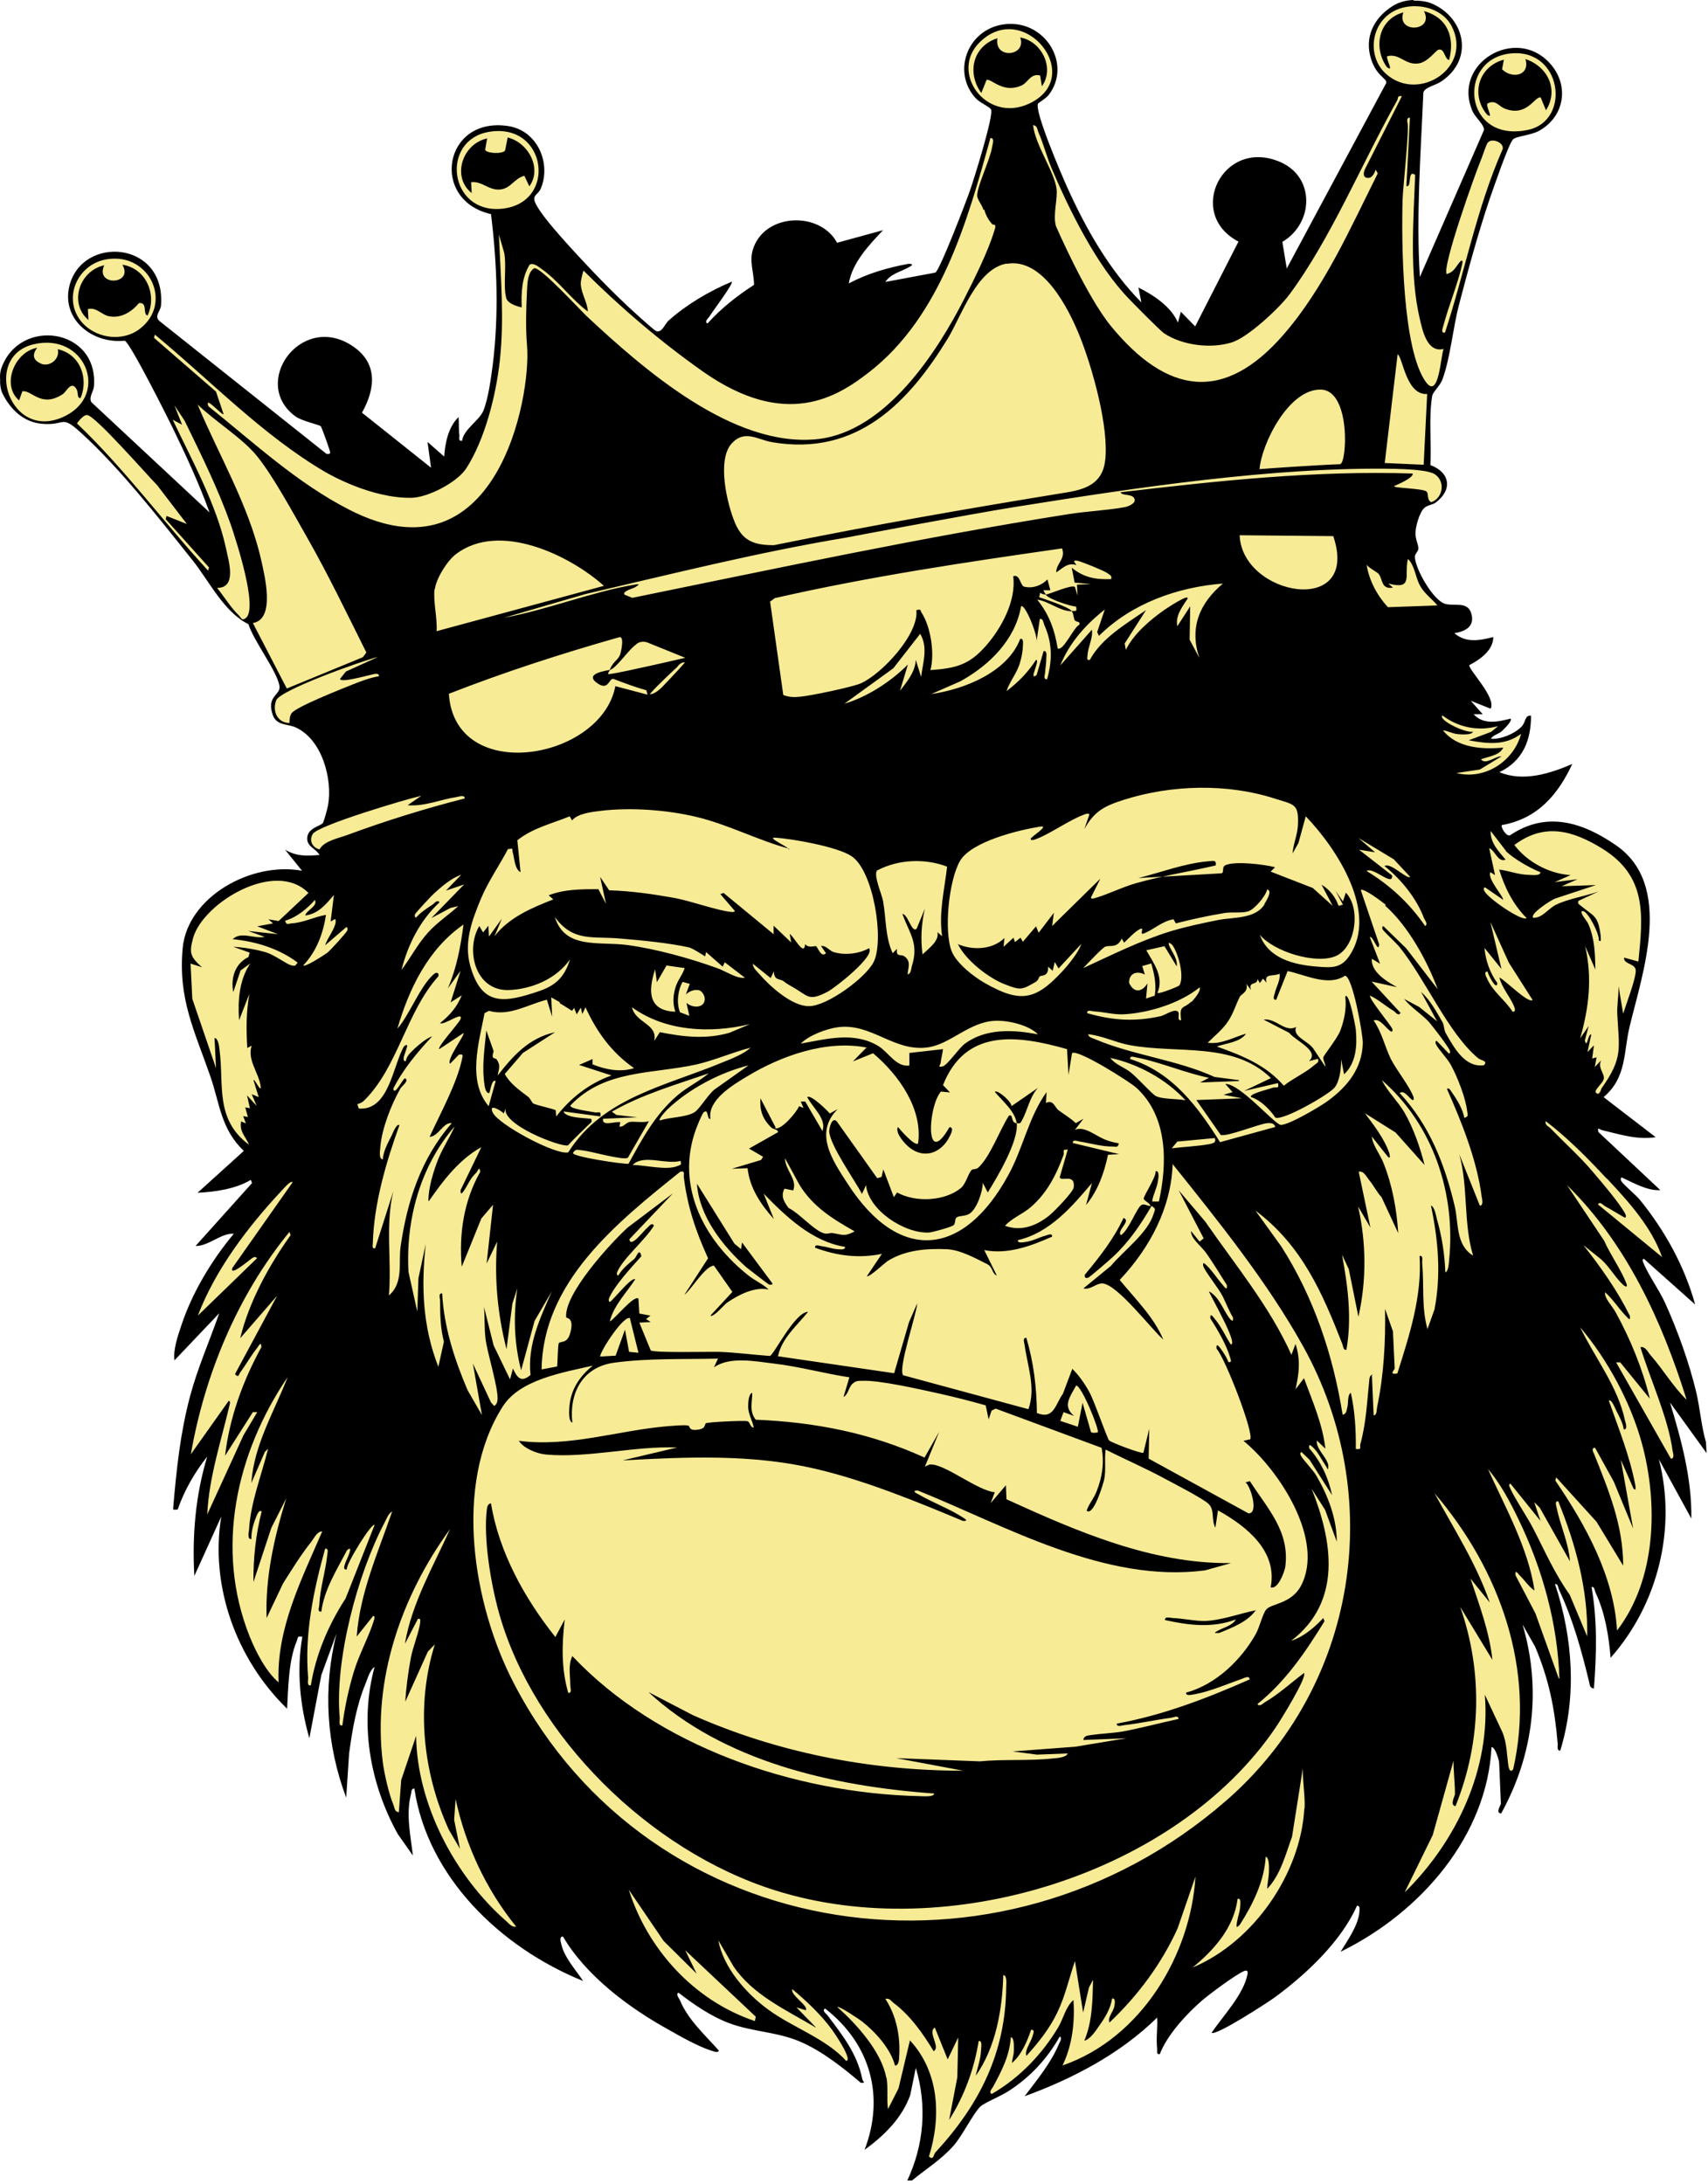 <?xml version="1.0" encoding="UTF-8"?> <svg xmlns="http://www.w3.org/2000/svg" width="194" height="248" viewBox="0 0 194 248" fill="none"><path d="M189.118 160.191L187.622 155.242L192.64 162.184C192.607 161.918 192.54 161.653 192.507 161.387C192.374 160.656 192.241 159.793 192.075 159.029C191.377 155.973 190.114 152.419 188.553 148.998C188.287 148.367 187.855 147.67 187.456 146.972C186.924 146.042 186.393 145.145 186.06 144.315C185.928 143.983 185.894 143.485 186.227 143.119C186.459 142.854 186.791 142.754 187.157 142.787H187.423L190.912 145.909C189.716 142.986 187.988 140.097 185.861 137.473C185.695 137.274 185.429 136.51 185.064 136.178C184.366 135.513 184.067 135.081 183.901 134.783C183.701 134.417 183.435 134.251 183.734 133.886C183.967 133.587 184.366 133.487 184.764 133.587C185.097 133.72 185.363 133.853 185.595 133.952L181.01 129.634V129.335C180.943 129.07 180.843 128.472 181.375 128.14C181.707 127.94 182.04 127.94 182.438 128.14C182.837 128.239 183.203 128.339 183.568 128.439C184.333 128.638 185.03 128.804 185.761 128.937L181.043 125.317L181.84 124.619C183.568 123.191 183.834 121.397 184.133 119.338C184.233 118.641 184.333 117.843 184.532 117.079C184.698 116.415 184.897 115.684 185.064 114.921C186.592 109.042 188.486 100.107 183.07 96.454C178.783 93.531 174.763 93.398 171.539 95.557L172.071 96.387C171.772 96.487 171.107 96.586 170.476 95.789C170.343 95.59 169.612 94.627 170.111 93.929L170.31 93.63L170.675 93.564C173.367 93.099 175.327 91.704 176.956 89.113C174.331 89.944 172.104 89.977 170.21 89.18L168.416 88.449L170.177 87.619C171.573 86.954 172.503 85.925 172.935 84.463C171.938 85.094 174.43 82.703 173.4 82.67C173.4 82.67 169.313 84.962 168.516 83.998C168.283 83.699 170.875 82.338 171.107 82.171C169.579 82.238 169.346 82.504 168.516 82.404L165.791 81.009H166.854L164.295 78.053L168.416 79.68C168.084 79.116 167.618 78.485 167.319 78.086C166.588 77.09 166.223 76.592 166.289 76.06L166.356 75.628L166.754 75.429C167.552 75.031 168.117 74.599 168.482 74.167C167.319 74.3 166.023 74.167 164.86 73.204L163.465 72.008L165.292 71.709C166.156 71.576 166.422 71.344 166.489 71.211C166.489 71.178 166.621 71.012 166.489 70.58C166.422 70.281 166.389 70.181 165.392 70.181C165.027 70.181 164.595 69.118 164.229 68.952C161.172 67.424 160.242 63.073 160.374 62.907C160.374 62.907 160.374 62.874 160.408 62.841C160.408 62.741 160.341 62.608 160.341 62.509C160.242 62.143 160.109 61.678 160.109 61.18C160.109 60.317 160.574 58.357 161.471 57.66C161.803 57.394 162.136 57.294 162.435 57.195C162.534 57.195 162.7 57.095 162.767 57.062C163.465 56.563 164.03 55.667 163.963 55.169C163.897 54.67 163.731 53.773 162.966 53.475L162.102 53.01C162.102 53.01 162.102 51.847 162.102 50.851C162.102 50.851 162.102 47.164 162.335 45.603C162.401 45.105 162.435 44.64 162.734 44.274C162.966 43.975 163.199 43.676 163.299 43.377C163.797 42.016 164.096 40.322 164.395 38.661C164.595 37.499 164.827 36.236 165.126 35.14C165.957 31.985 167.186 27.302 168.615 23.017C169.612 20.028 170.941 16.308 171.539 15.81C171.838 15.511 172.337 15.411 173.134 15.212C173.666 15.079 174.331 14.946 174.663 14.747C175.793 14.116 176.557 13.086 176.756 11.924C176.956 10.695 176.989 9.134 176.258 8.005C174.497 5.347 171.207 5.514 169.645 6.444C168.017 7.407 166.322 9.499 167.618 12.588C167.685 12.787 168.25 13.751 168.449 13.983C168.881 14.514 169.811 14.813 169.712 15.511L168.582 15.743L161.837 34.078L161.006 32.251C160.64 26.438 160.939 20.593 161.205 14.913L160.939 14.149C160.973 13.12 161.039 12.09 161.072 11.06V10.927C161.305 10.097 162.102 9.765 162.8 9.466C163.066 9.366 163.365 9.234 163.531 9.101C165.026 8.071 166.09 6.045 165.758 4.451C165.392 2.757 164.129 0.996 162.235 0.531L159.577 0.332C156.819 0.93 155.357 4.152 155.922 6.643C155.988 6.975 157.218 8.436 157.583 8.935C158.215 9.798 158.713 9.566 158.547 10.263L158.48 10.429L145.986 32.915L144.956 27.667L145.455 27.368C146.95 26.472 147.847 24.811 147.747 23.117C147.648 21.622 146.751 20.427 145.355 19.796C142.597 18.6 140.404 19.796 139.473 21.589C138.942 22.585 138.809 23.748 139.108 24.744C139.44 25.774 140.204 26.671 141.367 27.269L142.132 27.667L136.516 38.329L134.855 37.698L133.226 37.532C132.861 36.602 132.063 35.738 130.834 34.941L130.402 35.074L128.076 33.247C125.285 29.561 123.723 27.667 121.098 21.788C119.902 19.131 117.675 13.252 117.409 11.924C117.376 11.691 117.642 11.625 117.908 11.459C118.074 11.359 118.539 11.027 118.672 10.861C120.101 9.366 120.101 7.207 119.27 5.779C118.439 4.351 116.213 2.956 114.518 3.022C112.325 3.122 110.73 4.683 110.066 6.178C109.401 7.706 110.132 9.898 111.229 11.127C111.362 11.293 112.724 12.123 113.023 12.289C113.522 12.588 110.332 22.054 110.298 22.121C110.298 22.22 107.673 30.723 106.676 31.321L105.547 32.184L99.067 33.812L99.997 32.284C98.967 32.616 98.004 33.048 97.14 33.513L95.545 34.377L95.844 32.649C96.11 30.989 96.974 29.594 97.971 28.365L94.947 29.195L94.614 28.564C93.883 27.202 92.189 26.339 90.394 26.472C88.666 26.571 87.271 27.534 86.739 28.929C86.44 29.693 86.54 30.391 86.673 31.254C86.739 31.786 86.839 32.317 86.839 32.948V33.413L86.44 33.679C84.347 35.041 82.685 36.436 81.356 37.897L80.891 38.395L80.259 38.096C79.927 37.93 79.695 37.665 79.628 37.333C79.495 36.768 79.861 36.369 80.06 36.17C80.193 36.004 80.359 35.738 80.625 35.373L80.691 35.273C80.824 35.107 80.99 34.875 81.157 34.609C79.495 35.506 78.033 36.535 76.804 37.632C76.737 37.698 76.671 37.798 76.604 37.897C76.305 38.329 76.405 37.93 75.209 38.13C74.278 38.263 61.086 25.741 60.322 24.147C59.757 23.017 60.189 22.453 60.621 22.021C60.754 21.888 60.821 21.822 60.854 21.722C61.419 20.46 61.751 18.334 61.02 17.105C60.422 16.076 58.694 14.747 57.564 14.581C53.577 14.016 51.982 16.74 51.583 18.666C51.151 20.726 52.713 23.814 56.235 24.113V26.538C56.733 32.948 56.7 37.133 56.069 42.381C55.903 43.843 55.504 46.068 54.873 47.596C54.607 48.227 54.374 48.858 53.876 49.356C53.377 49.888 53.709 50.319 53.643 50.818L53.543 51.415L52.945 51.548C52.48 51.648 52.148 51.482 51.982 51.349C51.915 51.316 51.882 51.249 51.849 51.216C51.782 51.648 51.716 52.08 51.682 52.578L51.583 54.371L50.121 53.076L49.29 54.903L40.351 47.795L40.684 47.164C42.312 44.241 41.98 42.049 39.753 40.621C37.294 39.06 34.968 40.023 33.739 41.65C33.008 42.614 32.675 43.776 32.842 44.806C32.975 45.802 33.539 46.633 34.47 47.33C34.769 47.562 35.733 47.861 36.264 48.028C36.995 48.26 37.261 48.326 37.461 48.592C37.76 48.924 38.59 51.515 38.623 51.515C38.723 51.847 38.889 52.412 38.491 52.843C38.225 53.142 37.826 53.242 37.328 53.176H37.062L36.962 53.076L17.822 37.897C16.892 37.067 17.357 36.137 17.556 35.738C17.59 35.639 17.656 35.473 17.689 35.406C18.852 32.948 16.526 29.627 14.665 29.361C12.672 29.062 9.648 28.365 8.053 33.214C7.621 34.509 8.551 36.137 9.482 37.133C10.545 38.296 12.672 38.827 14.366 38.661H14.433H14.599C15.629 38.927 17.457 43.743 19.683 48.293C20.979 50.95 22.84 54.703 24.169 58.291L23.704 59.852L10.512 46.799C10.146 46.068 9.748 45.47 9.914 45.038C9.98 44.839 10.047 44.673 10.047 44.573C11.143 40.255 7.422 38.894 5.428 38.595C3.434 38.329 1.108 39.691 0.344 42.481L0.709 45.038C1.141 46.001 2.504 47.928 4.83 48.127C5.66 48.194 6.391 48.028 6.757 47.928C7.986 47.662 8.485 48.393 10.047 49.821C14.101 53.541 18.354 59.021 21.81 63.339L23.205 65C23.803 65.731 23.903 66.096 24.401 66.827C25.697 68.753 26.395 70.015 28.223 70.912L28.622 71.443L29.186 72.473C29.386 73.204 30.383 74.665 31.014 75.761C31.978 77.356 32.011 77.156 32.111 78.219C32.177 78.95 31.213 78.584 31.014 80.179C30.948 80.677 31.014 81.109 31.612 82.005C31.778 82.238 32.576 82.338 33.307 82.47C33.639 82.537 33.706 82.404 34.038 82.57C37.627 84.131 38.823 89.346 38.291 92.368C38.291 92.368 37.095 93.298 36.796 93.73C36.597 94.029 36.032 94.162 35.733 94.295C35.201 94.527 35.068 95.391 35.035 95.59C35.035 95.789 35.766 96.52 36.198 96.885C36.464 97.085 36.962 96.985 37.195 97.417L37.926 98.579L36.53 98.712C35.998 98.778 35.434 98.812 34.869 98.812L36.563 100.937L32.543 99.476C29.685 98.978 27.326 100.14 24.734 102C22.541 103.561 21.212 105.886 21.012 108.078C20.613 112.629 22.375 116.581 23.77 120.334C24.102 121.198 24.534 121.862 24.867 122.759C25.133 123.589 24.834 124.818 25.033 125.516C25.598 127.575 26.661 129.103 28.456 130.83L29.12 131.461L25.166 135.048C26.395 134.816 27.392 134.484 28.156 134.019L29.054 133.454L29.785 135.281L25.365 140.196C25.797 140.064 26.927 139.665 27.392 139.698C27.392 139.698 21.577 147.67 21.577 151.489C21.577 151.888 21.311 152.253 21.212 152.618L27.259 146.241L25.864 150.161C25.498 151.157 25.133 152.153 24.734 153.15C23.936 155.242 23.106 157.368 22.541 159.527C21.776 162.383 21.345 165.24 21.012 168.462C21.577 167.465 22.242 166.502 22.973 165.605C22.973 165.605 24.235 163.944 24.169 164.177C23.072 167.465 22.375 173.278 23.039 175.735L26.063 168.395L25.731 173.111C24.634 179.887 27.259 187.261 31.945 192.641C32.077 190.516 32.31 188.423 33.008 186.762C33.108 186.165 33.473 185.567 34.57 185.733C34.57 185.733 33.905 191.711 35.201 193.505L35.733 190.748L37.66 185.135L38.623 185.401C38.623 185.401 36.796 194.568 38.889 199.649C39.222 197.125 39.72 194.202 40.85 191.446C40.883 191.346 40.916 191.246 40.95 191.147C41.215 190.449 40.983 189.22 41.647 188.789L43.375 187.859L43.076 190.117C41.548 195.797 42.777 202.041 45.701 207.72C45.635 206.591 45.668 205.429 45.934 204.233V204.133C46.133 202.904 46.964 202.838 47.296 202.871L47.861 203.934C49.091 212.038 55.172 219.046 63.811 223.464C63.446 222.866 63.147 222.235 63.014 221.538C62.914 221.139 62.748 220.475 63.213 219.976C63.446 219.711 63.811 219.611 64.177 219.644H64.609L64.841 220.076C67.001 223.73 71.155 227.383 76.538 230.339L76.77 230.472C77.402 230.837 78.166 231.269 78.963 231.635C78 230.539 77.136 229.376 76.571 228.047C76.372 227.715 76.106 227.284 76.239 226.752C76.305 226.553 76.438 226.287 76.804 226.088L77.335 225.822L77.8 226.188C79.861 227.815 81.622 228.878 83.217 229.476C84.413 229.941 85.709 230.173 86.938 230.406C88.434 230.705 89.929 230.97 91.391 231.601C93.352 232.432 95.877 234.259 97.339 235.421C96.641 233.727 97.04 233.627 95.877 232.066L94.216 229.642C93.983 229.409 92.521 228.114 93.518 227.915L94.049 227.616L94.548 227.981C99.233 231.601 100.562 237.015 99.466 242.496C100.762 241.233 102.29 239.639 102.822 238.211L103.653 233.129L105.115 235.155C106.178 238.776 105.646 242.761 104.517 246.348C105.547 245.584 107.042 244.621 107.906 243.625C108.338 243.127 108.87 242.296 109.368 241.466C109.966 240.47 110.531 239.573 110.996 239.141C111.362 238.809 111.993 238.477 112.824 238.078H112.923C113.422 237.779 113.954 237.513 114.253 237.314C116.612 235.786 118.473 233.794 119.802 231.402L120.167 230.738L120.898 231.037C121.198 231.136 120.965 231.435 121.065 231.701C121.264 232.199 120.666 233.063 120.5 233.362L120.001 234.524C119.436 235.853 119.968 235.62 119.171 236.683C124.022 234.624 127.976 232.066 131 229.11L132.362 227.782L132.529 229.642C132.562 230.107 132.562 230.605 132.529 231.037C133.825 229.243 135.419 227.782 136.117 227.151C137.014 226.387 139.972 224.128 141.135 223.63C141.733 223.364 142.165 223.564 142.364 223.696C142.564 223.863 142.896 224.195 142.763 224.892C142.464 226.387 141.534 227.848 140.537 229.21C142.099 228.28 143.826 227.184 144.425 226.719C147.515 224.427 151.602 220.84 153.463 216.688L153.662 216.29L154.127 216.19C154.493 216.124 154.858 216.19 155.124 216.456C155.623 216.888 155.523 217.585 155.457 217.917C155.357 218.648 155.124 219.345 154.825 219.976C163.033 214.961 168.316 207.023 168.715 198.985V198.055L169.712 198.188C171.008 198.354 170.941 201.044 170.941 201.078L171.44 203.004C173.732 197.325 173.998 191.28 172.27 185.401L170.044 177.861L175.327 187.261C176.358 189.685 177.055 192.043 177.521 194.701C178.052 190.283 177.521 185.567 175.959 180.884L175.66 179.954L176.623 179.754C176.956 179.688 177.388 179.987 177.72 181.116L178.085 181.814C179.149 184.105 179.946 185.567 180.578 187.759C180.578 185.334 180.445 183.175 180.112 181.116L179.98 180.286L180.81 180.12C181.143 180.053 181.94 180.02 182.239 181.182C183.003 182.81 183.136 184.869 183.435 187.095C187.655 181.349 189.549 173.444 187.755 166.668L185.961 159.726L191.178 169.292C190.779 166.269 189.948 163.28 189.051 160.258L189.118 160.191Z" fill="#F8EB95"></path><path d="M160.507 0.066C161.272 0.066 162.036 0.133 162.701 0.432C166.389 2.059 167.452 6.709 163.731 9.233C163.066 9.698 161.837 9.898 161.67 10.496C161.371 17.471 160.84 24.479 161.272 31.454L168.549 14.78C168.615 14.149 167.552 13.352 167.253 12.621C164.894 7.207 172.138 2.89 176.025 7.174C178.252 9.599 177.787 13.186 174.829 14.847C173.965 15.345 172.204 15.478 171.872 15.81C171.373 16.242 169.546 21.622 169.18 22.652C167.884 26.505 166.721 30.756 165.691 34.709C165.027 37.299 164.728 40.621 163.864 43.012C163.565 43.876 162.734 44.474 162.667 45.005C162.269 47.363 162.601 50.386 162.468 52.81C164.761 53.674 164.993 55.667 163.033 57.095C162.701 57.327 162.136 57.361 161.803 57.66C161.238 58.124 160.773 59.819 160.773 60.549C160.773 61.28 161.106 61.844 161.106 62.276C161.106 62.608 160.74 62.841 160.707 63.206C160.707 64.535 162.8 68.255 164.196 68.587C165.226 68.853 166.721 68.255 167.12 69.683C167.519 71.111 166.522 71.676 165.193 71.908C166.522 73.038 168.05 72.739 169.612 72.34C169.612 73.835 168.117 74.898 166.887 75.529C166.821 76.093 169.978 79.215 169.313 80.478L167.054 79.581L168.416 81.109H167.386C168.482 82.338 170.144 81.972 171.573 81.607C171.839 81.839 170.808 82.803 170.609 83.002C170.177 83.4 169.546 83.467 169.346 83.899C170.509 83.965 172.005 83.334 172.802 82.537C173.334 82.005 173.168 81.175 173.899 81.275C173.899 84.031 173.002 86.39 170.31 87.685C173.002 88.814 176.059 87.851 178.584 86.755C176.989 90.176 174.696 92.966 170.576 93.697C170.443 93.896 171.041 94.992 171.506 94.859C175.627 92.069 179.747 93.365 183.502 95.955C190.148 100.472 186.559 110.47 185.097 116.581C184.399 119.404 184.798 122.36 182.14 124.586L188.054 129.136C185.928 129.468 183.967 128.804 181.973 128.339C181.608 128.239 181.442 127.907 181.541 128.538L188.586 135.148C187.124 135.247 185.529 134.318 184.233 133.72C184.067 133.686 184.067 133.952 184.133 134.085C184.333 134.484 185.828 135.712 186.26 136.244C189.118 139.765 191.344 143.817 192.54 148.135L186.725 142.953C186.526 142.953 186.559 143.186 186.625 143.319C187.157 144.68 188.453 146.474 189.118 147.935C190.546 151.091 191.876 154.777 192.673 158.132C193.105 159.992 193.238 161.952 193.77 163.778L193.836 165.007L189.682 159.261C190.978 163.546 192.175 167.93 192.108 172.447L188.42 165.705C190.447 173.51 188.353 182.146 182.937 188.257C182.738 185.799 182.306 183.142 181.242 180.884C181.109 180.618 181.143 180.153 180.777 180.219C181.442 184.105 181.342 187.859 181.043 191.745C180.511 191.678 180.578 191.246 180.478 190.914C179.614 187.36 178.65 183.873 177.089 180.551C176.956 180.286 176.989 179.821 176.624 179.887C178.65 185.965 179.116 192.608 177.222 198.786C176.79 198.852 176.956 198.221 176.923 197.956C176.59 194.003 175.926 190.682 174.364 186.995L172.935 184.471C175.095 191.778 174.198 199.251 170.509 205.927C169.812 205.927 170.476 204.964 170.476 204.831L170.277 200.181C170.277 199.982 169.878 198.421 169.413 198.387C168.914 208.418 161.438 217.153 152.267 221.637C153.064 220.342 154.194 218.748 154.393 217.253C154.393 216.987 154.559 216.356 154.128 216.423C152.333 220.441 148.445 224.128 144.79 226.819C143.959 227.416 138.144 231.203 137.613 230.837C138.942 228.878 141.268 226.486 141.7 224.161C141.766 223.829 141.633 223.696 141.301 223.829C140.304 224.261 137.413 226.42 136.516 227.184C134.722 228.745 132.562 231.103 131.731 233.262C131.299 233.328 131.465 232.93 131.432 232.664C131.299 231.435 131.499 230.273 131.432 229.11C127.279 233.196 121.929 236.019 116.379 238.045C117.808 236.152 119.337 234.325 120.267 232.133C120.367 231.9 120.699 231.402 120.367 231.269C118.938 233.794 117.011 235.886 114.519 237.48C113.721 238.012 111.827 238.776 111.362 239.207C110.598 239.905 109.302 242.529 108.338 243.625C106.909 245.252 105.248 246.249 103.586 247.611H103.055C104.949 243.558 105.314 239.141 104.018 234.823L103.387 237.912C102.456 240.503 100.463 242.496 98.203 244.123C100.496 238.145 98.934 232.133 93.717 228.081C93.319 228.313 93.817 228.645 93.983 228.845C95.711 231.136 97.372 233.229 97.937 236.085C98.004 236.417 98.436 236.55 97.771 236.517C95.744 234.79 93.352 232.897 90.86 231.834C88.201 230.705 85.41 230.738 82.719 229.708C80.725 228.944 78.731 227.583 77.07 226.287C76.704 226.453 77.136 226.918 77.236 227.151C78.133 229.343 80.093 231.103 81.655 232.864C81.489 233.196 80.957 232.897 80.692 232.83C79.263 232.365 77.302 231.269 75.973 230.505C71.387 227.981 66.536 224.328 63.944 219.91C63.512 219.877 63.678 220.508 63.745 220.74C64.077 222.268 65.373 223.663 66.237 224.959C56.733 221.106 48.559 213.068 47.064 203.104C46.698 203.071 46.731 203.536 46.665 203.801C46.1 206.06 46.632 208.451 46.898 210.71L45.17 208.252C41.98 202.473 40.817 195.664 42.545 189.287C42.013 189.652 41.78 190.549 41.548 191.113C40.484 193.671 40.019 196.395 39.654 199.118L39.321 204.133C37.062 198.122 36.663 191.711 38.225 185.5L36.497 190.217L35.135 197.391C34.071 193.638 33.672 189.719 34.337 185.866C33.672 185.766 33.872 185.999 33.706 186.364C32.775 188.523 32.742 191.678 32.609 194.036C26.794 188.39 23.837 180.053 25.133 172.215L22.076 178.957C21.81 174.407 22.209 169.757 23.538 165.406C22.109 167.199 20.913 169.292 20.182 171.418C19.75 171.418 19.617 171.584 19.683 171.085C20.049 166.834 20.481 162.716 21.577 158.597C22.441 155.342 23.803 152.286 24.9 149.131L19.816 154.478C19.65 153.249 20.215 151.655 20.613 150.46C21.843 146.773 24.036 143.119 26.561 140.097C25.133 139.997 23.671 141.525 22.209 141.492L28.622 134.351L28.489 133.985C26.761 135.015 24.468 135.347 22.441 135.447L27.691 130.697C25.066 128.173 24.966 125.317 23.903 122.261C22.109 117.079 20.215 113.459 20.747 107.68C21.278 101.867 28.522 97.815 34.304 98.878L32.377 96.487C33.639 97.251 34.836 97.217 36.298 97.085C35.832 96.321 34.769 96.121 34.902 95.058C35.035 93.996 36.431 93.796 36.663 93.464C36.796 93.298 37.195 91.804 37.261 91.438C37.793 88.515 36.597 83.899 33.506 82.57C32.642 82.205 31.446 82.371 31.014 81.275C30.183 79.049 31.878 78.95 31.745 77.953C31.579 76.359 28.755 72.706 28.223 70.879C25.365 69.451 23.77 65.963 21.777 63.505C18.121 58.922 13.569 53.109 9.249 49.19C6.857 46.998 7.521 48.36 4.797 48.127C2.67 47.961 1.175 46.466 0.311 44.739C0.111 44.374 0.045 43.942 0.012 43.51V43.112C-0.022 42.647 0.012 42.182 0.178 41.75C2.271 36.004 11.143 37.266 10.678 43.809C10.645 44.474 10.047 45.071 10.379 45.669L23.803 58.191C22.607 54.903 21.112 51.681 19.583 48.526C18.985 47.297 14.732 38.827 14.167 38.694C10.346 39.06 6.956 36.17 7.887 32.45C9.349 26.671 18.852 27.335 18.288 34.675C18.254 35.306 17.49 35.871 18.088 36.436L37.095 51.548C37.66 51.615 37.494 51.349 37.394 50.983C37.294 50.651 36.53 48.492 36.431 48.393C36.298 48.26 34.271 47.795 33.573 47.297C28.422 43.544 34.105 35.539 39.886 39.193C42.943 41.119 42.678 44.075 41.116 46.865L48.958 53.109L48.559 50.186L50.453 51.847C50.553 50.319 50.918 48.492 52.081 47.363C52.148 48.061 52.081 48.758 52.181 49.456C52.181 49.721 52.048 50.12 52.48 50.053C52.679 48.725 54.441 47.762 54.906 46.633C55.471 45.237 55.77 42.913 55.969 41.418C56.667 35.738 56.468 29.992 55.77 24.313C48.825 22.752 50.353 13.186 57.73 14.315C61.12 14.847 62.615 18.633 61.419 21.423C61.086 22.187 60.355 22.12 60.854 23.15C61.684 24.877 65.705 29.096 67.234 30.723C68.43 31.985 69.892 33.447 71.155 34.642C71.62 35.074 74.245 37.499 74.544 37.598C75.175 37.831 75.541 36.768 75.906 36.436C77.933 34.609 80.525 33.081 83.117 31.985C83.35 32.184 80.824 35.506 80.559 35.971C80.426 36.17 79.96 36.535 80.359 36.735C81.888 35.041 83.682 33.613 85.643 32.35C85.643 30.856 85.011 29.594 85.609 28.066C87.072 24.18 93.152 24.014 95.08 27.568L100.297 26.139C98.668 27.867 96.808 29.826 96.409 32.184C98.535 31.055 100.828 30.391 103.188 29.959C103.952 29.959 103.453 30.225 103.154 30.391C102.29 30.856 101.127 31.122 100.562 32.018L106.245 30.956C106.776 30.623 109.767 22.818 110.166 21.655C110.598 20.427 112.924 13.02 112.558 12.422C112.359 12.09 111.262 11.658 110.797 11.127C108.006 8.038 110.033 2.989 114.452 2.724C118.872 2.458 121.729 7.407 119.104 10.795C118.772 11.193 117.941 11.691 117.908 11.758C117.443 12.555 120.599 19.895 121.198 21.224C123.324 25.94 125.949 30.59 129.638 34.343L129.305 32.649C131.1 33.546 133.027 34.842 133.791 36.635L134.124 35.406L135.752 37.067L140.67 27.435C134.622 24.279 138.909 15.577 145.422 18.401C149.409 20.128 149.21 25.375 145.654 27.468L146.153 30.491L157.45 9.433C157.583 8.835 156.154 8.669 155.59 6.178C155.091 3.82 156.287 1.86 158.215 0.664C158.912 0.233 159.71 0.033 160.507 0H160.607L160.507 0.066ZM157.484 8.436C161.172 11.658 167.286 7.672 164.894 2.989C163.664 0.598 160.042 0.033 157.882 1.528C155.59 3.122 155.39 6.643 157.484 8.436ZM111.329 4.75C107.773 8.137 111.96 14.016 116.845 11.791C123.424 8.768 116.379 -0.133 111.329 4.75ZM171.506 6.078C165.425 6.776 166.223 16.308 173.566 14.747C178.518 13.684 177.421 5.414 171.506 6.078ZM55.504 14.979C50.021 15.943 50.985 24.18 56.866 23.715C63.379 23.217 62.183 13.817 55.504 14.979ZM159.311 10.927C158.613 10.828 158.879 11.094 158.68 11.426C154.692 18.533 151.137 27.136 146.452 33.447C145.289 35.008 141.7 38.362 139.872 38.894C137.513 39.624 134.257 39.226 132.196 37.831C131.764 37.532 128.84 34.576 128.242 33.945C124.554 30.158 121.397 23.748 119.37 18.932C118.838 17.637 118.506 16.275 117.941 15.013C117.808 14.714 117.841 14.249 117.343 14.216C117.576 16.441 119.702 19.397 120.001 21.39C120.167 22.552 119.569 24.346 119.935 25.674C119.935 25.674 123.391 33.646 126.215 37.067C132.529 44.739 139.008 45.835 145.82 37.964C150.406 32.683 153.43 25.807 156.487 19.696L156.254 19.264C156.254 19.264 155.955 20.36 155.257 20.194C154.593 20.061 155.058 19.165 155.058 19.165L159.245 10.894L159.311 10.927ZM160.175 13.385C160.175 13.385 159.776 13.219 159.843 13.85C160.142 14.249 159.344 21.357 159.311 22.619C159.178 27.302 159.245 39.79 162.003 43.444C163.432 45.304 163.631 40.521 163.963 39.624C162.102 40.089 161.571 37.532 161.272 36.236C160.075 31.254 160.541 24.944 160.74 19.862C159.81 19.198 160.408 21.357 159.743 21.124L160.142 13.385H160.175ZM111.694 23.814C111.561 23.283 111.03 22.718 110.996 22.253C110.93 21.224 112.458 18.168 112.691 16.673C112.724 16.408 113.023 15.644 112.492 15.677C109.9 25.077 106.843 35.938 98.735 42.248C95.08 45.105 89.231 48.791 79.828 42.182C74.976 38.761 70.391 34.842 66.27 30.723C66.137 31.188 65.938 31.886 65.971 32.317C66.037 33.347 66.735 34.377 66.769 35.373C64.908 34.011 63.379 31.819 61.485 30.524C61.153 30.291 60.588 29.793 60.156 30.059C59.259 31.52 59.192 33.281 59.259 34.908C59.259 34.908 57.697 34.609 57.498 33.845C57.132 32.417 57.564 30.225 57.265 28.697L56.667 26.638C56.866 31.421 57.298 36.203 56.767 40.986C56.335 44.905 55.072 49.921 52.945 53.209C51.915 54.77 48.626 56.497 46.731 56.53C42.212 56.597 37.593 53.973 36.896 53.574C29.785 49.389 23.87 43.178 17.59 37.997L17.49 38.362L24.535 44.474L25.398 47.031C25.199 47.197 23.172 44.806 23.671 46.134C28.821 50.253 33.706 54.836 39.687 57.892C56.301 66.395 60.389 45.204 59.857 39.193C59.691 37.233 59.757 35.008 59.857 33.048C59.89 32.218 59.923 30.889 60.688 30.457C61.419 30.324 65.838 35.14 66.602 35.871C72.982 41.816 83.283 50.95 92.953 49.854C100.662 48.958 106.477 39.923 109.534 33.911C110.631 31.753 112.259 28.498 112.924 26.239C112.99 26.007 113.256 25.442 112.757 25.508C112.757 25.508 112.093 24.91 111.794 23.814H111.694ZM164.129 37.764C166.389 30.856 167.718 23.648 170.676 16.939C170.875 16.208 169.446 15.611 168.981 16.208C168.815 16.408 168.449 17.537 168.283 17.969C167.618 19.53 163.731 30.424 164.329 31.122C165.126 30.889 165.292 30.391 165.724 29.859C165.99 29.494 166.19 29.461 166.09 29.959C165.591 32.251 164.528 34.742 163.93 37.034C163.864 37.266 163.631 37.864 164.096 37.764H164.129ZM12.24 29.428C8.884 29.893 7.123 33.712 9.116 36.369C10.645 38.395 13.835 38.927 15.895 37.333C19.65 34.443 17.025 28.73 12.24 29.428ZM114.352 29.926C110.93 30.524 109.235 35.838 107.64 38.462C103.221 45.669 97.372 51.847 87.736 50.22C86.075 49.954 84.612 48.725 83.117 50.352C81.389 52.212 82.586 57.294 83.516 59.453C84.38 61.413 85.643 61.911 87.902 61.911C99.499 59.553 110.066 57.726 121.065 55.932C123.391 55.567 125.185 54.87 125.517 52.379C126.016 48.625 124.055 41.65 122.593 38.063C121.397 35.107 118.473 29.228 114.352 29.959V29.926ZM3.833 39.093C-2.148 40.488 1.175 50.452 7.488 47.197C12.439 44.64 9.615 37.731 3.833 39.093ZM24.634 66.727C25.465 67.757 26.196 68.986 27.16 69.915C27.392 70.148 27.459 70.547 27.924 70.181C29.353 69.052 26.794 61.313 26.229 59.619C24.8 55.567 22.873 51.681 20.979 47.795L19.816 46.035L20.68 48.227L19.617 47.662C21.777 52.212 24.601 57.327 25.664 62.243C25.963 63.705 26.96 66.793 24.634 66.76V66.727ZM28.721 70.746L32.576 78.186L41.215 74.632L41.614 74.1C39.421 69.716 37.294 65.266 34.869 61.014C33.373 58.39 30.981 53.973 29.153 51.748C27.525 49.755 24.368 47.795 22.441 45.935C24.867 51.714 28.256 57.394 29.652 63.538C30.051 65.332 31.313 70.281 28.755 70.746H28.721ZM21.212 59.486L17.855 55.102C16.792 54.039 10.745 47.097 9.881 47.131C9.648 47.131 9.515 47.264 9.349 47.396C9.216 47.496 8.784 47.961 8.751 48.094C14.167 53.242 18.587 59.32 23.637 64.801L23.737 64.435L18.819 58.955L18.919 58.59L21.178 59.486H21.212ZM162.136 44.739C159.71 44.939 159.344 40.587 158.746 40.222L157.284 52.578L161.704 52.777L162.102 44.739H162.136ZM152.2 52.711C152.998 52.711 153.463 44.341 150.04 44.241C146.385 44.141 143.295 50.386 143.062 53.275C143.694 53.209 149.575 52.81 152.233 52.711H152.2ZM162.069 55.866C162.269 56.132 162.069 56.796 162.568 57.029C163.897 56.563 164.196 54.703 163 53.873C162.169 53.309 159.311 53.275 158.514 53.242C144.823 52.976 128.873 55.401 115.349 57.56C110.132 58.39 96.11 61.047 96.11 61.047C86.141 62.708 76.338 65.166 66.503 67.458L57.265 70.148C62.15 69.251 67.167 67.225 72.052 66.395C72.75 66.262 72.617 66.395 72.118 66.694C71.819 66.86 70.69 67.126 70.922 67.524L71.819 67.889C88.268 64.535 104.683 61.014 121.331 58.39C123.391 58.058 125.75 57.959 127.744 57.593C128.109 57.527 129.006 57.194 128.873 56.696C128.674 55.999 127.445 56.364 127.279 55.899C138.277 54.604 149.343 53.408 160.441 53.773C160.441 53.773 160.807 54.139 158.414 55.169C157.816 55.434 161.737 55.434 162.036 55.833L162.069 55.866ZM49.357 66.893C49.19 68.321 49.689 70.181 49.589 71.676L68.596 66.528C64.708 63.04 56.733 59.187 51.816 62.907C50.785 63.671 49.523 65.731 49.39 66.926L49.357 66.893ZM151.436 60.881L140.803 60.782C141.069 67.723 154.559 70.115 151.436 60.881ZM118.772 67.524C119.27 67.458 121.763 66.328 122.095 66.66L122.394 67.624L122.327 66.395L123.889 66.328L122.062 66.162L121.729 64.468C123.125 65.598 124.454 65.83 126.215 65.764C126.315 65.332 126.049 65.299 125.75 65.066C125.384 64.801 122.759 63.738 122.361 63.671C121.696 63.605 122.128 63.904 122.261 64.169C121.264 63.837 120.699 64.535 119.968 65C119.968 63.937 121.065 63.505 120.633 62.276C109.7 63.837 98.768 65.465 88.002 67.923L87.47 68.321L88.966 78.916C89.597 79.182 90.228 79.182 90.893 79.116C92.056 79.016 96.841 78.02 97.804 77.588C100.197 76.492 104.384 72.008 104.085 69.284C104.683 69.152 104.483 69.284 104.683 69.583C105.746 71.244 106.178 74.267 105.68 76.093C108.571 75.894 110.066 75.496 111.927 73.403C113.788 71.311 115.449 68.155 115.083 65.432C115.881 65.166 115.848 66.495 116.346 66.627C117.343 66.86 118.34 66.461 118.971 65.797L119.304 67.026H118.506C118.506 67.026 118.705 67.424 118.805 67.524C118.606 67.524 118.307 67.424 118.141 67.325L118.041 67.823C118.739 68.055 121.463 68.952 121.762 69.417C120.367 69.417 119.171 68.288 117.808 68.089C119.171 69.783 119.802 71.543 120.134 73.635C120.766 74.001 121.962 71.211 122.593 70.945C122.759 70.513 122.194 70.679 122.062 70.414C121.929 70.148 121.962 69.749 121.729 69.384C122.261 69.384 122.327 69.451 122.228 68.886C121.497 68.82 119.171 68.055 118.805 67.557L118.772 67.524ZM163.265 68.753C162.634 67.989 161.803 67.424 161.305 66.528C160.74 65.531 160.707 64.203 159.909 63.472C159.477 65.365 160.574 67.026 157.683 66.262L158.215 66.727C156.852 66.96 157.085 65.797 156.586 65.166C156.42 64.967 155.49 64.502 155.224 64.136C155.523 65.93 156.387 67.591 157.65 68.952L163.232 68.753H163.265ZM138.975 66.262C133.692 66.66 128.508 68.554 124.82 72.207L124.62 71.775L125.484 69.218C123.291 70.945 121.463 73.004 120.433 75.562L124.022 71.51C124.155 72.473 123.59 73.436 123.524 74.366C123.524 74.632 123.357 75.031 123.789 74.931C125.119 72.473 127.843 70.879 130.169 69.284L127.744 73.071L127.877 73.802C128.741 72.008 130.601 70.414 132.263 69.251C132.462 69.118 135.087 67.358 134.888 67.989C134.257 68.952 133.492 69.915 133.725 71.111L135.187 68.853L135.121 72.639L136.217 74.698C135.087 71.277 136.217 68.52 138.942 66.229L138.975 66.262ZM117.709 72.971C118.008 72.407 116.413 68.487 115.981 68.853C115.316 72.606 112.458 75.496 109.102 77.356L105.779 78.817C109.667 78.252 114.485 76.259 115.881 72.539C116.313 72.473 116.18 73.104 116.18 73.37C116.18 73.868 116.047 74.566 115.914 75.031C115.582 76.392 114.751 77.223 114.319 78.485C115.682 77.455 116.778 76.326 117.675 74.931C118.207 74.931 116.745 77.422 117.742 76.658L118.539 73.934C118.971 73.868 118.838 74.499 118.838 74.798C118.838 75.396 118.739 75.828 118.705 76.359C118.705 76.625 118.44 77.189 118.938 77.123C119.536 74.964 119.536 73.004 118.606 70.945C118.506 70.679 118.473 70.214 118.107 70.281L117.709 73.004V72.971ZM69.261 76.06C69.593 75.163 70.191 74.964 70.424 74.366C70.523 74.134 70.989 72.108 70.291 72.373C63.745 74.233 57.265 76.326 50.985 78.784C51.649 89.18 68.297 86.323 69.892 77.92L73.547 78.883L73.414 78.385C72.218 78.053 71.055 77.621 69.659 77.09C69.161 77.023 69.128 78.451 67.898 77.621C66.17 76.459 68.995 76.16 69.294 76.06C69.228 76.226 68.895 76.558 69.194 76.558C70.723 76.359 77.834 74.698 77.834 74.698L73.481 72.938C73.481 72.938 72.716 72.672 72.185 73.237C71.421 73.768 70.058 75.794 69.327 76.06H69.261ZM104.616 76.891C104.816 75.263 105.447 73.536 104.517 71.975L101.46 75.894L95.91 79.913C98.569 79.116 101.194 77.389 103.121 75.462L102.224 78.451C103.021 77.389 103.952 76.326 104.018 74.931L104.616 76.857V76.891ZM42.943 74.599C41.149 75.031 31.845 78.352 31.38 79.514C30.915 80.677 31.446 82.072 32.875 82.105C32.875 81.74 32.908 81.341 33.108 81.009C33.573 80.278 38.923 78.186 40.152 77.688C41.083 77.322 42.046 76.957 43.043 76.791C43.076 76.359 42.445 76.558 42.146 76.625C41.78 76.691 38.624 77.588 38.624 77.09L39.288 76.259L42.943 74.599ZM77.801 75.23C77.302 75.13 76.903 75.761 76.903 75.761C76.903 75.761 74.611 77.854 73.813 78.817C74.311 78.916 75.175 78.053 75.175 78.053C75.175 78.053 76.97 76.193 77.767 75.263L77.801 75.23ZM170.111 82.47C167.884 83.068 165.625 82.603 163.83 81.242C163.332 81.806 166.655 83.334 167.286 83.068C167.286 83.5 165.891 83.4 165.591 83.367C164.894 83.301 164.528 83.002 163.897 82.935C165.459 84.928 168.35 85.127 170.742 84.895C170.343 85.792 169.081 85.891 168.217 86.224C168.715 86.921 169.911 85.825 170.543 85.891L168.084 87.386L165.425 87.785C168.748 88.615 171.971 86.356 172.769 83.334C170.941 84.696 168.981 84.463 166.821 84.065L169.38 83.102L170.144 82.47H170.111ZM47.828 90.375C46.034 90.774 36.132 93.73 35.533 94.693C35.068 95.424 35.467 96.254 36.298 96.454C36.796 95.49 38.458 95.191 39.521 94.793C43.841 93.199 48.327 91.804 52.779 90.674C52.812 90.243 52.181 90.442 51.882 90.508C50.054 90.774 48.227 91.604 46.3 91.438L47.795 90.409L47.828 90.375ZM89.663 96.387C86.075 95.424 82.719 93.63 79.097 92.767C75.774 91.97 71.686 91.671 68.297 92.069C67.201 92.202 65.639 92.368 64.974 93.165L64.708 92.7C62.681 93.531 60.488 94.029 58.76 95.424L59.126 99.044C58.428 98.679 58.428 97.383 58.229 96.752C58.129 96.387 58.395 96.321 57.697 96.42C56.7 98.314 55.438 100.107 54.607 102.1C53.577 104.591 52.679 107.016 53.41 109.673C54.706 114.256 57.165 113.957 61.386 112.496C63.246 111.832 64.177 110.802 64.742 108.942C63.246 111.101 60.488 112.33 57.764 112.429C53.942 112.529 52.846 107.813 54.441 105.156L54.873 105.886L55.471 105.122L55.537 106.351L56.999 104.325L56.169 106.318C57.797 104.192 60.389 103.096 62.848 102.133L62.316 101.668C64.11 100.971 66.037 100.971 67.965 100.971L68.829 102.631L68.164 99.576L69.194 101.103C71.653 101.17 74.179 101.535 76.604 101.967C78.532 102.332 81.456 103.395 83.051 103.561C83.217 103.561 83.483 103.595 83.45 103.428L81.821 101.535L82.187 101.402L87.869 106.086V105.122L89.863 107.016L89.697 106.052C90.261 106.451 91.325 108.676 91.458 107.215C91.823 107.713 92.588 107.381 92.687 107.447C92.886 107.547 93.252 108.809 93.817 108.245L93.252 107.414C93.883 107.381 94.116 107.912 94.681 108.112C95.944 108.51 97.572 108.311 98.702 107.68C99.466 108.543 94.88 112.164 93.983 112.629C91.79 113.758 91.823 113.094 89.996 112.064C89.564 111.798 89.53 111.832 88.966 111.4C88.6 111.134 87.902 111.367 87.902 110.304L87.537 111.068L85.51 109.44C85.51 109.905 85.942 110.271 86.241 110.603C87.404 111.964 89.962 114.289 91.89 114.256C93.95 114.256 98.336 111.034 99.233 109.241C100.463 106.783 99.233 98.878 96.708 97.217C95.113 96.155 90.062 95.258 88.068 95.125C86.905 95.058 89.929 96.321 89.597 96.52L89.663 96.387ZM138.643 99.177C139.174 99.177 138.643 98.413 139.274 98.214C140.437 97.782 143.527 98.147 144.823 98.48L144.325 98.978L149.11 100.838L151.369 102.864L150.107 100.472C151.004 100.971 151.735 101.934 152.034 102.864L152.533 102.731L151.702 101.17L152.533 102.366L152.865 101.369C154.593 103.13 153.995 107.613 151.702 108.577C149.409 109.54 144.657 108.045 143.095 106.152C144.059 108.842 146.95 109.573 149.675 109.772C151.303 109.905 152.333 109.938 153.264 108.543C156.586 103.661 151.868 96.387 148.312 92.7L147.482 95.723L146.817 96.918C146.884 95.856 147.349 94.859 147.415 93.796C147.548 91.239 147.05 91.405 144.757 90.674C139.374 88.947 133.06 89.113 127.71 90.807C125.484 91.505 124.288 92.103 123.158 94.162L123.723 92.534C123.756 92.368 123.49 92.368 123.324 92.435C121.463 93.066 119.237 94.76 117.476 95.358C117.343 95.391 117.044 95.457 117.077 95.258C116.944 95.125 119.304 93.697 118.174 93.863C115.648 94.261 110.398 95.557 109.069 97.716C107.773 99.875 107.175 105.753 108.105 108.045C108.637 109.374 110.564 110.902 111.86 111.632C115.881 113.924 117.609 113.592 120.633 110.337C121.397 109.507 122.46 108.211 122.826 107.182L120.234 109.972L119.802 109.241L119.569 110.237L119.038 109.772C119.137 110.935 118.273 110.736 118.107 110.868C117.974 110.968 117.974 111.3 117.642 111.499C116.047 112.429 115.914 112.463 114.186 111.798C112.259 111.068 109.667 109.008 108.803 107.215C110.498 107.946 112.757 107.846 114.087 106.517L113.987 107.514L115.117 106.484L115.283 106.982L115.914 106.484L116.18 106.949L117.675 105.189L117.974 105.92L119.702 103.661L119.503 105.156L124.986 99.775L123.922 101.901C123.889 102.067 124.122 102.067 124.321 102C125.85 101.568 127.445 100.738 129.106 100.273C132.063 99.443 135.087 98.978 138.078 98.28C138.211 97.583 137.712 97.782 137.148 97.815C134.522 98.048 131.831 99.077 129.305 99.709M171.074 96.653L169.313 94.361C169.28 95.723 170.177 96.62 171.008 97.616C170.144 97.981 169.812 96.553 169.147 96.321L169.812 99.376L169.28 99.044C168.881 99.775 170.908 101.967 170.709 102.166L168.682 100.771C168.482 100.771 168.516 101.004 168.582 101.137C168.881 101.934 172.902 104.691 173.4 104.259C171.839 102.698 170.908 100.771 170.277 98.745C171.373 98.878 172.403 99.31 173.566 99.343C173.866 99.343 174.995 99.509 174.962 99.044C173.766 98.579 171.938 97.516 171.041 96.653H171.074ZM21.644 109.374L21.843 113.426L24.535 121.298L24.368 117.877C24.8 117.877 24.9 118.906 24.933 119.205C25.465 123.158 24.368 127.077 28.289 130C27.891 129.036 27.16 128.505 27.392 127.343L27.924 127.575L27.625 126.745L28.157 126.844L27.858 125.748L28.389 125.848L28.057 124.387L29.153 125.582L28.588 124.254L29.386 124.586L28.788 122.659C28.888 122.394 29.785 124.387 29.585 123.257C29.353 121.763 28.057 120.334 28.588 118.74L28.09 119.006C27.957 116.913 27.957 114.921 28.323 112.861L27.16 115.851C26.994 113.658 27.16 111.3 28.422 109.407L27.326 110.204L26.495 112.662C26.196 111.101 26.661 109.44 28.223 108.676L28.356 108.178L26.495 107.514C27.691 107.58 29.087 107.813 30.217 108.145C31.18 108.444 32.543 109.473 33.041 109.606C33.54 109.739 33.54 109.673 33.805 109.307C31.679 107.713 29.087 106.916 26.429 106.65C27.392 105.72 28.854 106.65 30.051 106.385L28.19 105.72L31.579 106.086L29.22 105.189L31.014 104.857L30.483 104.392L31.646 104.591L35.035 101.402C31.247 97.55 23.073 102.532 21.943 106.484C21.477 108.211 21.577 108.61 22.94 109.839L21.61 109.407L21.644 109.374ZM160.208 99.609L158.314 97.583L154.294 95.158L156.188 96.786L154.36 96.487L158.115 99.41C158.248 100.771 155.955 98.38 155.224 98.911C157.916 100.539 160.142 102.631 161.87 105.156C162.235 104.956 161.837 104.491 161.737 104.259C160.906 102.033 159.145 99.841 157.251 98.347C157.949 97.882 159.81 99.908 160.175 99.576L160.208 99.609ZM186.094 109.174C186.625 103.927 187.091 99.509 181.973 96.354C178.617 94.295 175.427 93.398 172.005 95.955C173.467 97.882 175.926 99.21 178.385 99.376L176.59 100.173L179.182 99.841L177.388 100.638L181.276 100.506L176.657 102.033C176.291 102.133 173.633 103.827 174.165 104.226C175.228 104.226 175.793 103.229 176.69 102.764C178.086 102.067 180.079 101.768 181.575 101.236L179.282 102.299C179.215 102.631 179.249 102.598 179.481 102.797C181.043 104.093 181.508 103.893 181.807 106.252C181.807 106.451 181.94 107.148 181.575 106.75C181.774 106.252 180.146 102.93 179.614 103.528C179.714 104.126 180.245 104.458 180.478 105.089C181.143 106.717 181.176 108.411 181.209 110.104L180.046 107.447C180.877 111.034 180.478 114.422 179.481 117.91L180.445 116.515L180.013 118.142C180.279 119.205 180.345 117.345 180.744 117.478L180.312 119.471L181.043 118.707L180.844 120.202L181.342 120.069L181.143 121.165L181.874 120.401C181.442 121.198 182.206 121.862 182.173 122.427C182.173 122.958 180.976 123.789 181.276 124.088C181.674 124.486 181.84 123.722 181.907 123.589C184.366 120.135 183.901 119.072 183.701 115.286C183.635 114.123 183.867 113.094 183.834 111.964L184.366 115.12C184.698 114.024 185.795 111.201 185.795 110.237C185.795 109.374 184.399 109.54 184.466 108.743L186.027 109.174H186.094ZM52.38 99.343C51.317 99.675 50.121 100.705 49.323 101.436C48.991 101.735 47.23 103.628 47.13 103.827C47.097 103.927 47.097 104.226 47.263 104.192C47.795 103.595 48.459 103.163 49.124 102.731C49.323 102.598 49.656 102.1 49.922 102.465C47.695 104.525 46.333 107.281 45.602 110.138C46.665 108.743 47.462 107.148 48.659 105.853C49.656 104.757 50.918 103.927 52.048 102.897L51.184 103.096L48.991 104.259L52.713 100.439L50.653 101.137L52.38 99.343ZM107.009 106.318C106.61 103.628 107.275 101.07 107.574 98.413C105.048 97.45 102.024 97.583 99.632 98.845C99.167 99.31 100.164 101.568 100.297 102.299C100.662 104.292 100.529 106.385 101.393 108.245L101.892 107.746C101.725 108.709 102.324 108.344 102.689 108.577C103.52 109.141 103.154 109.839 103.088 110.636C103.453 110.636 103.487 110.038 103.553 109.772C104.384 107.182 103.387 106.152 102.49 103.794C103.121 103.761 103.553 106.019 104.118 105.455L105.048 103.196C104.65 104.923 104.55 106.584 104.782 108.377C105.48 107.713 106.71 106.85 106.477 105.853L107.009 106.318ZM37.56 104.591L37.926 101.635C37.029 102.665 36.198 103.761 34.669 103.96C34.802 103.362 36.132 102.897 35.766 102.2C34.869 103.196 33.739 104.159 32.377 104.558C32.543 105.089 32.742 104.89 33.108 104.857C34.57 104.757 35.633 104.126 37.029 103.893C36.696 106.019 35.965 108.012 34.437 109.639C34.703 109.839 36.829 108.444 37.195 108.178C37.593 107.846 39.288 105.986 39.454 105.654C39.488 105.554 39.488 105.255 39.321 105.288L36.929 107.348C37.162 106.551 38.026 105.521 38.125 104.724C38.192 104.093 37.859 104.525 37.593 104.624L37.56 104.591ZM80.093 108.61C80.093 108.61 78.631 107.647 78.233 107.58C75.973 107.082 72.916 106.783 70.49 106.584C67.334 106.285 65.107 107.016 63.014 104.126C64.177 107.846 68.031 106.883 71.254 107.315C74.478 107.746 78.332 108.809 81.456 109.938C82.419 110.271 83.682 111.167 84.612 111.034L82.32 109.274L82.087 109.772L80.193 108.112L80.093 108.61ZM143.627 102.631C143.793 102.366 144.591 101.137 143.926 101.004C143.76 101.768 142.497 103.262 141.766 103.495C141.002 103.727 139.872 103.528 139.008 103.694C137.181 103.993 135.353 104.392 133.559 104.857L133.293 104.392C132.03 104.591 131.033 105.554 129.97 105.986C129.272 106.285 130.136 105.156 129.438 105.521C128.84 105.853 128.176 106.584 127.677 107.049L127.411 106.584C126.88 107.746 126.016 107.281 125.517 107.514C125.152 107.68 123.457 109.507 123.025 109.938C126.282 108.444 129.505 106.816 132.961 105.753C134.722 105.222 136.483 104.857 138.277 104.491C140.072 104.126 142.564 104.392 143.627 102.698V102.631ZM50.885 112.197C51.882 109.872 52.314 107.514 52.646 104.99C48.592 107.78 46.432 112.363 45.136 116.814C46.532 115.219 47.728 111.964 49.257 110.636C49.556 110.37 49.888 110.403 49.789 110.868C46.133 114.921 45.203 121.198 41.348 124.984C41.149 125.184 40.883 125.317 40.584 125.383L40.75 125.881C44.206 126.18 44.638 120.899 45.901 118.807C46.931 118.043 45.236 120.6 46.1 120.5C46.167 119.903 46.665 119.504 47.064 119.105C47.562 118.64 48.426 117.91 49.091 117.677C47.396 119.504 45.801 121.397 44.671 123.623C44.804 124.586 45.801 122.327 46.034 122.46C46.466 122.759 45.701 123.257 45.469 123.623C44.439 125.449 43.409 128.073 43.209 130.133C43.209 130.465 42.943 131.594 43.475 131.66C43.541 130.697 44.073 129.767 44.505 128.904C44.605 128.704 45.037 127.542 45.369 127.774C43.841 131.993 42.478 136.676 42.345 141.16C42.345 141.425 42.212 141.824 42.611 141.757L44.671 135.281C43.741 139.2 44.505 143.119 44.173 147.105C45.867 145.677 45.236 143.352 45.502 141.558C46.233 136.476 47.795 131.561 51.317 127.542C50.353 127.409 49.822 129.036 48.792 129.103C50.021 126.413 51.949 122.958 52.513 120.102C52.58 119.737 52.513 119.703 52.115 119.77L51.118 120.799C50.686 120.334 52.846 117.478 52.646 117.312L49.888 119.139C49.622 118.906 52.148 116.183 52.314 115.718C52.646 114.754 50.42 116.482 49.988 116.183C51.151 115.219 51.882 114.389 52.447 113.027L51.184 113.824L52.314 110.237L50.852 112.263L50.885 112.197ZM157.417 102.764C157.052 102.465 154.892 100.805 154.559 101.07L156.653 107.248C156.553 108.344 155.955 106.218 155.59 106.418L156.753 109.44L155.822 108.876C155.689 110.337 157.45 111.433 158.68 112.097L155.789 111.466L159.079 115.02C158.813 115.452 158.514 114.921 158.281 114.788C157.351 114.223 156.586 113.526 155.623 113.061C155.39 113.293 157.882 116.316 158.115 116.781C158.181 116.88 158.215 117.179 158.015 117.146C157.417 116.814 156.753 115.585 156.022 115.884C156.952 117.212 157.284 118.84 157.982 120.268C158.647 121.563 160.109 123.357 160.541 124.553C160.574 124.685 160.64 124.951 160.441 124.918C160.042 124.719 159.511 123.722 158.979 124.121C162.402 127.808 164.096 132.225 165.226 136.941C165.691 138.901 165.326 141.359 167.319 142.588C166.19 138.835 166.788 134.882 165.758 131.096L168.084 136.908C168.549 136.908 168.316 136.078 168.283 135.812C167.751 131.76 166.023 127.409 164.362 123.689C164.528 123.357 164.86 123.988 164.96 124.121C165.525 124.918 166.156 125.981 166.323 126.944C166.854 126.778 166.688 126.579 166.655 126.246C166.489 124.719 165.558 122.327 164.794 120.932C164.362 120.135 163.398 119.205 163.099 118.574C163.033 118.474 163 118.175 163.199 118.209L164.561 119.637C164.761 119.637 164.728 119.371 164.661 119.272C164.329 118.607 162.833 116.681 162.302 116.05C161.438 115.12 160.275 114.422 159.477 113.426L161.205 114.356L163.232 115.983L161.405 112.629C162.468 113.592 163.133 114.854 163.83 116.05C164.063 116.482 163.996 117.013 164.262 117.412C165.16 118.973 166.389 121.264 168.549 120.965C169.047 120.434 168.217 120.467 167.851 120.135C164.462 117.279 161.936 111.234 158.912 107.481C158.514 107.016 157.218 105.82 157.052 105.554C156.985 105.455 156.952 105.156 157.151 105.189L159.71 107.68L163.299 112.33C162.102 109.108 159.976 105.189 157.317 102.831L157.417 102.764ZM174.098 113.592L171.373 109.307L169.28 104.691L170.543 110.038L168.615 107.647C168.715 109.008 169.247 110.536 170.077 111.632C169.978 112.662 168.881 110.37 168.981 110.337C168.482 110.304 168.781 110.868 168.881 111.068C169.546 112.629 170.908 113.492 171.805 114.887C172.271 114.921 172.005 114.356 171.905 114.123C171.44 113.094 170.576 112.131 170.31 111.001C170.875 111.234 173.6 113.991 174.065 113.559L174.098 113.592ZM133.958 111.898C134.556 110.935 133.858 108.278 133.16 107.315C132.628 106.816 132.695 107.182 132.894 107.58C133.226 108.278 133.758 108.909 133.658 109.739L132.263 107.447L130.203 107.912C131.067 109.44 132.23 110.935 131.465 112.762C131.665 112.894 133.858 112.031 133.958 111.898ZM77.801 109.938L75.707 109.639L74.611 111.533L74.411 110.071C73.647 112.396 73.514 114.788 76.704 114.887C76.405 113.957 76.438 113.127 76.704 112.197C76.97 111.267 77.468 110.835 77.767 109.938H77.801ZM78.365 111.732L77.535 111.499C77.07 112.263 76.77 113.791 77.236 114.954L78.299 115.352L77.967 113.891C78.864 114.622 80.226 114.389 80.027 113.227C80.027 113.227 79.828 112.463 79.263 112.429C78.498 112.33 77.9 112.928 77.9 112.928L78.332 111.765L78.365 111.732ZM131.166 113.027C131.366 111.765 131.1 110.603 130.768 109.407L129.737 109.706L130.037 110.669C129.139 110.204 128.242 110.503 128.242 111.599C128.774 112.795 129.704 112.695 130.336 111.666L130.169 113.393L131.166 113.061V113.027ZM63.612 113.824L62.615 113.26L62.715 115.452L62.117 113.526C59.957 114.057 57.863 115.452 55.537 114.788L55.039 115.053C54.407 118.375 53.045 122.726 55.504 125.615L56.301 122.759C55.836 122.493 55.703 123.922 55.57 124.121C55.205 124.187 55.072 123.49 55.039 123.257C54.706 121.098 55.039 119.139 55.238 117.013L56.069 119.371C55.737 120.434 56.235 120.035 56.434 120.334C56.9 121.032 56.634 121.397 56.534 122.128C58.262 119.903 60.056 117.877 63.047 117.212L59.392 119.57L57.331 121.962C57.963 123.091 58.993 123.789 59.99 124.553C60.256 124.752 60.422 125.25 60.588 125.317C60.854 125.483 62.98 125.948 63.113 126.08L63.18 126.778C64.775 124.719 66.901 123.025 69.46 122.128L65.772 120.932L67.3 120.268V120.866C68.796 121.464 70.457 121.796 72.019 121.298C69.394 119.471 67.732 117.079 66.503 114.389L66.137 115.153L65.971 114.422L65.506 115.186L65.207 114.456L64.974 114.788L63.545 113.891L63.612 113.824ZM140.736 122.759L136.317 122.925L137.314 122.394C134.689 121.862 131.731 120.6 129.173 120.102C128.907 120.069 128.309 119.803 128.375 120.268C133.193 121.763 136.117 125.782 138.576 129.701L144.857 127.974C144.724 127.542 144.358 127.509 143.959 127.542C143.029 127.608 139.241 129.169 138.643 128.87L135.885 124.918L141.069 124.719L138.975 124.32L140.005 124.021L139.174 123.091C140.836 123.025 144.823 127.741 145.488 127.741C146.418 127.741 149.907 125.682 150.771 125.051C153.064 123.39 154.726 121.298 154.792 118.441C154.792 117.378 153.629 110.835 152.765 110.802C150.871 112.064 148.312 110.702 146.252 110.271L144.956 113.526C144.491 113.592 144.724 113.027 144.79 112.795C144.956 112.064 145.422 111.367 145.355 110.569C144.591 110.935 143.561 110.47 143.86 111.599L143.461 111.134L143.095 111.632L142.83 111.167C142.83 111.964 141.733 111.367 142.099 112.429L141.567 111.732C141.833 112.596 141.002 112.894 140.836 113.16C140.371 114.057 140.138 114.987 139.507 115.95C138.875 116.913 138.011 117.578 137.181 118.408C138.676 118.64 140.138 117.777 141.534 117.378C140.836 118.375 139.307 118.441 138.211 118.84C141.168 119.903 143.76 120.932 145.82 123.29C146.85 122.46 148.346 121.796 149.309 120.932C149.575 120.7 149.841 120.667 149.708 120.235L148.678 120.5C149.941 119.338 147.216 118.242 146.418 117.279L143.527 115.784C144.923 115.585 145.986 117.312 147.216 116.614C146.751 117.777 148.711 118.209 149.276 119.238L150.539 121.132C150.572 120.799 150.24 120.368 150.306 120.069C150.306 119.903 151.901 117.91 152.233 117.046C152.699 115.784 152.964 114.522 152.798 113.16C153.23 112.562 153.961 116.581 153.995 116.913C154.161 118.674 154.061 120.7 152.665 121.995L152.333 120.301C152.333 121.264 152.2 122.759 151.569 123.523C150.904 124.32 145.687 127.309 144.857 126.911C144.259 126.014 143.195 124.918 142.099 124.586C141.8 124.22 144.258 123.656 144.558 123.523C144.956 123.39 145.322 123.722 145.156 122.992L141.301 123.888L144.358 122.427C140.072 118.242 133.725 119.703 128.275 118.674C126.68 118.375 125.218 117.611 123.59 117.445C123.657 117.81 124.089 117.877 124.388 118.009C128.574 119.803 133.758 120.368 137.945 122.294L140.703 122.659L140.736 122.759ZM85.111 116.316C80.592 117.378 75.574 117.113 71.786 114.389C72.185 116.183 74.743 116.249 74.311 118.209L74.943 117.212C77.634 117.744 80.193 118.043 82.851 117.279L85.144 116.316H85.111ZM135.32 113.791C135.553 113.559 136.483 112.496 136.25 112.131C134.024 113.924 130.468 115.053 127.544 115.186C126.481 115.219 125.384 114.921 124.321 114.854C124.022 114.854 123.424 114.588 123.49 115.053C126.381 115.884 128.907 116.05 131.864 115.386C132.396 115.253 133.459 114.456 133.825 114.921C134.024 115.153 133.625 115.917 134.157 115.851C133.924 114.024 134.423 114.622 135.287 113.758L135.32 113.791ZM117.908 117.478C116.911 116.415 114.519 115.851 113.023 115.917C110.066 116.05 107.972 118.574 105.381 118.939C101.526 119.471 99.001 116.149 95.179 116.648C93.883 116.814 91.856 117.578 90.959 118.508C93.95 117.976 97.04 117.113 99.798 118.807C100.961 119.537 101.792 121.198 103.287 120.999V119.57L107.109 119.139C107.042 119.67 106.909 120.168 106.843 120.667C106.843 120.899 106.411 121.264 107.075 121.098C107.607 120.965 108.87 119.072 109.567 118.541C111.96 116.747 115.15 116.913 117.974 117.478H117.908ZM85.244 118.973C83.184 119.504 81.256 120.368 79.163 120.866C74.046 121.995 68.663 121.43 64.775 125.549C64.775 125.948 67.101 126.213 67.533 126.313C67.965 126.413 68.297 126.047 68.197 126.778L64.011 126.213C64.243 127.044 67.001 126.944 67.167 127.077C67.267 127.442 67.134 127.475 66.901 127.675C66.104 128.472 65.273 129.236 64.509 130.066C63.712 130.299 56.7 127.641 57.465 125.715L57.232 126.446C56.9 126.114 55.438 125.217 55.969 126.346C56.634 127.708 63.113 131.195 64.542 130.863C68.463 124.619 75.641 123.324 82.087 120.633C83.084 120.235 84.446 119.703 85.211 119.006L85.244 118.973ZM98.502 118.973C93.85 118.043 88.7 119.903 84.812 122.261C83.15 123.257 80.359 124.951 80.692 127.044C80.26 127.21 80.525 125.748 79.894 126.346C79.828 126.379 79.362 127.409 79.296 127.608C76.505 134.218 79.728 140.728 85.144 144.946C85.809 145.444 86.739 145.876 87.304 146.441C85.742 146.075 83.882 147.038 82.619 147.902C82.253 148.135 81.024 149.662 80.692 149.397L83.184 146.706L81.09 143.717C80.06 143.784 78.532 146.441 77.734 147.038L80.426 142.887C79.03 139.831 78.066 136.975 77.668 133.653C77.634 133.288 77.834 132.923 77.269 133.055C69.925 138.934 61.651 145.61 61.518 155.508L63.279 155.176C63.346 154.744 63.346 152.718 63.479 152.519C63.712 152.253 64.476 152.652 64.808 151.223C65.207 149.596 64.343 149.696 64.31 149.596C64.044 146.972 69.294 141.226 71.288 139.399L76.438 135.513L71.487 140.728C71.62 141.791 73.115 139.731 73.514 139.432C73.713 139.266 74.013 138.768 74.278 139.167C73.381 140.728 70.723 142.92 70.091 144.481C70.058 144.581 70.058 144.88 70.224 144.846C70.756 143.983 71.354 143.551 72.085 142.92C72.285 142.754 72.617 141.591 72.85 142.654C71.753 143.883 69.759 146.009 69.161 147.47C69.128 147.57 69.128 147.869 69.294 147.836C69.726 147.537 71.753 144.946 72.152 145.278C71.155 146.806 69.693 148.267 69.261 150.061C69.759 149.862 72.019 147.005 72.517 147.47L72.617 149.164L73.88 149.397L73.381 149.795L73.913 150.127L72.617 150.194L73.913 153.349C74.378 153.648 80.525 153.482 81.722 153.515C83.616 153.582 85.543 153.847 87.437 153.98C87.902 153.881 90.261 148.998 91.79 148.965C90.527 150.526 88.799 151.954 88.367 154.013L101.559 155.94L103.254 150.127L104.184 148.002C104.085 149.33 101.958 155.442 102.589 156.172L116.811 160.025C117.675 157.634 116.712 155.143 116.379 152.751C116.346 152.486 116.114 151.888 116.579 151.921C117.409 154.744 117.742 157.501 117.775 160.457C119.702 161.254 119.868 159.461 120.732 158.265L121.796 155.442C122.527 156.139 123.258 157.202 123.723 158.066C124.288 159.062 125.75 163.347 125.983 163.579C126.215 163.812 129.638 165.107 129.87 164.974L130.535 162.251L130.468 165.638L141.8 171.849C142.996 171.916 142.065 168.76 141.467 168.329L141.966 168.196C143.993 171.351 146.518 173.909 145.986 177.928C145.887 178.559 145.122 180.551 144.325 180.253C145.122 176.2 141.7 173.377 138.344 171.517L138.045 173.477C137.546 172.58 138.011 171.517 137.28 170.787C136.682 170.189 133.326 168.462 132.329 167.93C130.136 166.734 127.81 165.738 125.584 164.609C125.418 165.771 125.65 166.834 125.418 167.997C125.351 168.362 124.221 172.248 123.424 171.55C123.69 170.753 124.221 170.222 124.554 169.358C125.185 167.797 125.451 166.07 125.119 164.409L113.09 159.959L112.625 160.191L112.292 161.188L111.96 159.593C110.232 159.095 108.504 158.663 106.743 158.265C104.616 157.8 99.898 156.704 97.904 156.803C97.472 156.803 97.206 156.803 96.874 157.102C96.409 157.434 96.342 158.398 95.811 158.63L96.475 156.405C93.618 155.973 90.76 155.176 87.902 154.844C85.709 154.578 82.885 154.013 81.09 155.276L81.555 154.279C77.601 154.379 73.68 154.213 69.759 154.744C66.071 155.242 64.642 158.298 65.007 161.553C64.542 161.42 64.642 160.058 64.675 159.726C64.841 157.8 65.805 156.305 67.334 155.076C63.911 155.873 59.059 156.637 57.099 159.726C51.45 168.594 53.743 182.279 58.362 191.147C73.913 221.139 113.555 226.819 139.208 204.532C154.227 191.512 157.484 169.923 148.013 152.884C143.993 145.643 138.41 138.702 133.193 132.192C133.027 137.141 130.601 141.724 127.179 145.345C128.94 147.503 131.067 149.563 132.13 152.12C130.768 150.925 126.913 145.843 125.218 145.743C124.52 145.71 123.856 146.507 123.058 146.308L126.182 143.75C127.644 141.99 130.369 140.03 131.033 137.838C131.166 137.373 131.366 137.307 130.801 136.941C129.538 139.1 128.242 141.027 126.381 142.754C125.983 143.119 123.922 144.913 123.623 145.079C123.324 145.212 123.125 145.046 123.225 144.747C124.886 142.754 126.547 140.628 127.611 138.303C128.541 138.669 126.78 139.731 127.312 140.263C128.176 139.765 129.106 137.174 129.638 136.842C129.97 136.642 130.336 136.975 130.668 136.941C130.635 136.609 129.937 136.377 129.904 136.111C129.904 135.779 131.332 133.653 131.266 132.989C131.731 132.923 131.565 133.819 131.532 134.052C131.432 134.882 130.967 135.613 130.867 136.443H131.631C132.595 132.092 132.662 126.811 129.073 123.523C128.309 122.825 122.294 119.039 121.762 119.604L121.364 122.062L121.198 119.139C115.383 117.478 109.634 116.847 107.109 123.224L107.906 124.054L106.876 123.955C105.381 125.682 105.048 132.856 107.84 128.007C108.371 127.974 108.039 128.704 107.939 128.904C106.942 131.096 104.65 131.793 102.855 129.9C102.423 129.435 101.692 128.538 101.991 127.974C102.191 128.239 103.952 130.265 104.284 129.834C104.816 125.948 102.124 122.095 99.167 119.604L96.874 120.534L98.369 119.006L98.502 118.973ZM85.078 120.965C81.755 121.796 78.233 123.656 75.807 125.981C75.707 126.08 74.743 127.077 74.943 127.243C76.073 126.844 77.867 126.911 78.864 126.313C79.528 125.914 80.525 124.054 81.389 123.556L85.044 120.965H85.078ZM80.459 121.895C76.737 123.191 72.883 124.287 69.493 126.246L70.025 126.612L72.384 126.878L68.496 127.044C68.33 127.974 69.892 127.309 70.457 127.442L70.357 127.94C70.889 127.974 70.989 127.542 71.52 127.409C71.986 127.309 73.115 127.542 73.713 127.309L71.321 131.461C70.823 131.826 67.034 130.697 66.104 130.631C65.606 130.598 65.406 130.398 65.074 130.93C65.074 131.361 70.59 132.192 71.387 132.159C72.916 129.369 74.378 126.612 76.87 124.453C78 123.457 79.396 122.825 80.525 121.862L80.459 121.895ZM134.655 124.951C132.495 122.593 129.339 120.833 126.115 120.135C126.68 120.899 127.644 121.165 128.408 121.763C129.173 122.36 130.801 124.187 131.266 124.453C131.997 124.852 133.758 124.752 134.655 124.951ZM155.822 156.073L156.022 160.723C156.42 160.723 156.354 160.058 156.42 159.759C157.185 156.139 157.384 152.32 157.317 148.633L158.215 151.19L158.414 155.375C158.414 155.574 157.683 156.139 158.713 155.973C160.075 151.655 161.538 147.205 161.239 142.621C161.704 142.555 161.504 143.152 161.538 143.451C161.77 146.009 161.438 148.4 162.136 150.925L162.933 148.699C163.697 144.747 163.365 140.861 162.534 136.908C162.933 137.008 163.099 138.004 163.199 138.403C163.764 140.362 164.096 142.422 164.163 144.481C164.528 144.415 164.561 143.385 164.595 143.086C165.359 135.646 162.833 127.741 156.952 122.659C157.617 123.988 158.746 125.018 159.511 126.313C160.541 128.106 161.305 130.299 161.803 132.291L158.514 128.605L155.025 126.413C156.022 127.741 157.251 129.335 157.783 130.896C157.849 131.096 157.982 131.727 157.617 131.328L155.822 129.07C155.889 130.033 156.753 131.063 157.151 132.092C158.148 134.616 158.647 137.34 158.813 140.03L156.919 135.945C156.387 135.38 156.022 134.616 155.523 134.019C155.224 133.653 154.892 132.923 154.327 133.055L155.656 139.399L154.26 137.008C155.191 141.16 155.224 145.378 154.294 149.53L153.197 144.116L152.433 142.488C153.097 146.075 153.563 149.662 152.931 153.283C152.566 153.349 152.566 152.884 152.466 152.618C150.206 146.839 147.88 141.425 142.597 137.473L145.521 141.525C149.243 147.337 151.436 153.947 152.499 160.656C152.964 160.557 152.931 160.158 153.031 159.826C153.164 159.328 153.031 158.398 153.43 158.165C153.895 160.191 154.028 162.483 153.995 164.542C154.759 164.642 154.393 164.343 154.526 163.944C155.191 161.487 155.257 159.261 155.523 156.803C155.523 156.571 155.59 156.073 155.955 156.106L155.822 156.073ZM48.659 136.377C48.659 134.849 49.224 133.022 49.789 131.594C50.32 130.299 51.084 129.169 51.649 127.907C47.695 132.458 46.067 138.602 46.399 144.448L47.396 148.932L47.529 145.145L48.36 141.259C47.828 146.042 47.994 150.626 49.789 155.209L50.42 152.353C50.021 150.858 49.988 149.264 49.988 147.736C49.988 147.437 49.755 146.839 50.221 146.872C50.42 150.659 51.616 154.379 53.111 157.866L54.74 160.689L53.71 154.844L55.77 159.261L56.135 159.66C56.368 159.494 56.468 159.328 56.501 159.029C56.667 157.733 55.338 153.681 55.138 151.954C55.005 150.792 55.072 149.563 54.972 148.4L56.069 152.785L57.93 156.637L58.262 155.408C58.727 156.405 59.159 157.069 60.256 156.139C59.89 152.718 61.352 149.662 62.681 146.64L60.721 149.995L59.192 155.608C58.395 152.519 58.295 149.43 58.76 146.308L58.196 148.035L57.531 153.216C56.501 149.164 56.135 145.145 56.468 140.994L55.271 143.485L56.002 136.809L54.673 138.37L52.447 143.85C52.115 140.163 52.679 136.344 54.54 133.089C54.474 132.291 54.275 132.989 54.108 133.155C53.377 133.853 53.278 134.318 52.779 135.081C52.613 135.347 52.281 135.879 52.314 135.148L54.673 130.265C52.115 131.694 50.32 134.085 48.725 136.377H48.659ZM182.472 133.819C180.345 131.528 178.086 129.236 175.56 127.309C175.46 127.774 175.859 127.874 176.125 128.14C177.687 129.767 179.415 131.295 180.877 133.022C181.807 134.118 184.067 136.742 184.632 137.905C184.698 138.037 184.698 138.303 184.532 138.27C183.768 137.838 183.037 137.373 182.306 136.975C182.073 136.842 181.708 136.377 181.508 136.775L188.785 142.754C187.589 139.333 184.997 136.476 182.505 133.819H182.472ZM77.302 131.826C75.608 132.291 73.115 131.029 71.853 132.291C73.248 132.291 75.774 132.956 77.003 132.391C77.369 132.225 77.402 132.325 77.302 131.826ZM137.978 129.236L133.725 129.634L133.094 130.398C134.423 130.232 136.018 130.166 137.314 129.933C137.779 129.834 138.178 129.767 137.978 129.236ZM33.24 134.251C33.008 134.019 32.244 134.949 32.078 135.115C28.19 139.266 24.468 144.149 22.474 149.397L29.187 142.887C28.954 142.521 28.555 142.953 28.356 143.086C28.157 143.219 26.03 145.012 26.395 143.983L33.24 134.251ZM27.293 151.921C28.289 147.836 30.516 143.75 33.008 140.263L32.875 139.897C26.96 147.105 23.239 156.139 21.677 165.14L25.963 159.095C26.163 159.062 26.13 159.328 26.096 159.461C25.133 163.612 23.737 167.698 23.538 171.982L27.658 162.981L29.22 160.357H28.721L25.565 165.306C26.063 160.988 27.592 156.803 29.685 152.984C29.685 152.253 29.386 152.818 29.22 153.05C28.522 153.914 27.957 154.943 27.293 155.84C27.126 156.039 27.126 156.538 26.694 156.039L31.479 147.138L27.293 151.954V151.921ZM191.543 158.863C188.785 150.061 184.765 141.226 177.986 134.583L182.206 140.894C182.904 142.488 184.133 144.182 184.731 145.743C184.898 146.208 184.665 146.175 184.333 145.876C183.502 145.112 182.771 143.817 181.874 143.02L179.847 141.392C181.84 143.916 183.701 146.54 185.13 149.43C185.197 150.161 184.864 149.596 184.665 149.43C183.834 148.566 183.203 147.537 182.306 146.74C182.206 147.437 183.136 148.301 183.535 149.065C185.197 152.087 186.592 155.508 187.39 158.829L184.034 154.711H183.568L189.782 165.638C190.214 165.672 190.048 165.04 189.982 164.775C189.483 160.988 187.456 156.704 186.326 152.984C186.891 152.851 187.19 153.582 187.523 153.947C188.918 155.541 190.015 157.434 191.543 158.929V158.863ZM71.62 149.729C70.989 149.098 68.164 153.416 68.164 154.047L69.925 153.947L70.989 150.991L71.454 153.515L72.517 153.615L71.553 149.729H71.62ZM28.555 168.329C28.854 164.077 31.147 160.291 32.676 156.372C26.794 165.04 24.402 175.935 28.356 185.832C29.054 187.56 30.217 189.851 31.646 191.047C31.38 184.969 34.237 179.389 36.597 173.909C36.032 173.875 35.666 174.673 35.367 175.071C34.171 176.566 33.174 178.193 32.144 179.821L30.283 183.74C30.117 179.09 31.147 174.573 32.51 170.155L30.815 173.51L28.788 179.655C28.755 176.964 29.054 174.241 29.718 171.65C29.419 171.351 29.153 172.115 29.087 172.281C28.788 173.012 28.522 173.942 28.555 174.772C28.057 174.839 28.256 173.975 28.289 173.709C28.456 170.62 29.718 167.498 30.449 164.509L30.084 164.874L28.555 168.395V168.329ZM183.635 185.201C188.154 179.356 188.353 170.753 186.493 163.911C185.23 159.294 182.638 154.445 179.481 150.725C181.143 154.179 183.768 157.468 184.565 161.287C184.632 161.553 184.931 162.35 184.432 162.317C184.333 161.586 183.934 160.889 183.602 160.224C183.502 160.058 183.037 158.796 182.738 159.062C183.834 162.184 185.097 165.306 185.728 168.561C185.761 168.76 185.894 169.425 185.529 169.026L184.1 165.771L185.496 173.576L183.303 168.262L181.176 164.409C180.677 164.409 180.977 164.908 181.076 165.14C182.738 169.292 184.366 173.244 184.366 177.795L181.342 172.813L176.756 167.764L176.657 168.129C180.113 173.178 183.336 179.057 183.668 185.168L183.635 185.201ZM124.687 162.649C124.919 162.45 122.859 157.335 122.228 157.335C121.563 158.597 120.633 159.66 121.995 160.789L120.799 160.357L120.433 161.354L122.427 162.018L122.959 159.294L123.889 162.516C123.856 162.815 124.653 162.682 124.687 162.649ZM40.518 185.799C40.883 180.85 42.943 176.3 44.538 171.65C44.14 171.816 43.874 172.547 43.674 172.912C40.584 178.791 37.992 188.556 38.59 195.099C38.59 195.398 38.424 196.029 38.889 195.93C39.155 193.87 39.587 191.844 40.185 189.851C40.783 187.859 41.98 185.7 42.511 183.873C42.545 183.74 42.578 183.474 42.379 183.507L40.551 185.799H40.518ZM177.122 190.615C176.923 184.371 175.195 178.127 172.437 172.447C171.539 170.587 170.376 168.395 169.014 166.834C171.041 171.318 173.566 175.769 174.297 180.618C173.633 180.186 173.168 179.422 172.603 178.891C172.403 178.691 172.071 178.127 172.138 178.891L174.397 183.209L177.055 190.615H177.122ZM35.301 191.412C35.866 187.892 37.294 184.537 39.255 181.515L42.545 173.178C42.246 172.846 39.288 177.595 39.388 178.226C38.889 178.293 39.155 177.728 39.222 177.496C39.222 177.396 40.318 175.27 39.421 176.034C38.258 178.26 36.829 180.485 36.497 183.009C35.999 183.076 36.264 182.511 36.264 182.245C36.364 180.319 36.962 178.492 37.162 176.665C37.162 176.4 37.394 175.802 36.929 175.868C35.6 180.651 34.57 185.567 35.002 190.549C35.002 190.848 34.836 191.479 35.301 191.379V191.412ZM175.028 172.779L171.573 168.495C171.373 168.495 171.407 168.727 171.473 168.86C171.905 169.956 173.467 172.248 174.131 173.543C175.46 176.101 176.557 178.658 178.285 181.083L180.279 185.832C180.378 180.551 178.983 175.37 176.989 170.488C176.524 170.454 176.79 171.019 176.823 171.285C177.222 173.211 178.185 175.27 178.318 177.296L174.896 171.218L174.264 170.587L174.995 172.779H175.028ZM46.001 186.596C46.798 181.98 49.224 177.861 51.118 173.643C45.569 181.249 42.312 190.748 43.475 200.081C43.641 201.41 44.173 203.735 44.705 204.997C44.837 205.329 44.804 205.728 45.303 205.794L45.569 202.141L47.263 197.125C47.363 204.831 51.616 213.035 57.564 218.216C57.863 218.482 58.162 218.88 58.627 218.781C55.205 214.563 52.879 209.547 51.749 204.299L51.583 206.658L52.248 209.946L50.985 207.787C47.994 201.211 47.23 193.605 49.39 186.729L48.592 187.56L46.034 193.239C46.133 191.578 46.366 189.885 46.665 188.257C46.864 187.128 47.662 185.135 47.728 184.205C47.728 183.939 47.795 183.773 47.462 183.84L46.034 186.596H46.001ZM165.259 203.735C165.259 202.473 165.093 201.211 165.093 199.948L162.734 208.385L159.544 214.895C165.525 209.016 169.346 200.746 168.649 192.442L170.642 196.693C171.174 197.956 171.141 199.317 171.34 200.579C171.407 200.945 171.573 201.31 171.872 200.912C174.43 189.685 170.41 178.293 162.933 169.558C165.16 173.643 167.685 177.562 169.213 181.98L167.02 179.256C168.017 182.245 169.18 185.301 169.513 188.49L165.857 182.478C168.449 189.885 168.25 197.823 165.326 205.097C164.628 205.03 165.259 203.934 165.259 203.735ZM148.18 205.362C148.246 203.901 147.947 202.307 147.98 200.812L146.751 208.584C146.02 210.577 145.455 212.902 143.926 214.496C143.959 213.865 144.092 213.3 144.126 212.669C144.126 212.271 144.225 210.975 143.76 210.843C143.627 213.566 142.298 216.257 140.836 218.548C140.337 219.113 140.437 218.648 140.504 218.249C140.603 217.652 140.836 217.087 140.869 216.456C140.869 216.19 141.002 215.526 140.57 215.625C140.171 218.847 137.945 221.405 135.453 223.431C142.497 220.475 147.748 212.636 148.146 205.396L148.18 205.362ZM79.13 224.128L75.375 220.408L71.421 214.596C73.514 221.239 78.731 227.151 85.742 229.509L85.842 229.011L77.834 221.471L79.13 224.128ZM120.666 234.557C129.704 231.435 135.253 221.903 135.785 213.101L133.758 218.98C131.931 222.999 129.272 226.586 126.016 229.675C125.783 229.044 126.448 228.512 126.581 227.782C126.614 227.549 126.747 226.852 126.315 226.951C126.149 228.081 125.517 229.11 124.853 230.04C124.487 230.572 123.823 231.601 123.158 231.734C124.089 229.542 124.089 227.151 124.155 224.826L123.69 225.689L123.025 228.546L122.095 222.7C121.43 224.626 120.998 226.653 120.101 228.512C119.237 230.339 117.941 231.967 116.579 233.461C116.346 232.863 117.077 231.934 117.277 231.236C117.343 231.004 117.609 230.439 117.11 230.505C116.678 231.801 116.014 233.362 114.951 234.259C114.951 233.794 115.15 233.428 115.15 232.93C115.15 232.598 115.25 231.402 114.818 231.336C114.651 233.495 113.788 235.122 112.791 236.982C112.658 237.215 112.259 237.613 112.658 237.779C115.815 235.952 118.373 233.262 120.201 230.206C120.799 229.21 121.031 227.881 121.929 227.118C122.095 229.642 121.796 232.232 120.699 234.524L120.666 234.557ZM92.654 230.24C89.298 228.247 85.51 226.553 83.317 223.298L81.589 220.342C82.154 223.398 84.712 226.354 87.271 228.214C90.095 230.273 93.784 231.469 96.11 234.026C96.907 233.96 94.714 230.771 94.515 230.505C93.285 228.811 91.624 227.25 89.996 225.889C89.73 226.553 91.89 227.782 91.524 228.28L90.461 227.948L92.654 230.206V230.24ZM100.695 235.952C100.895 237.048 100.695 238.377 100.861 239.506L102.058 237.148L103.354 231.701C106.71 235.321 106.909 240.436 105.514 244.887C106.078 245.385 106.012 244.621 106.278 244.389C111.295 238.942 114.22 233.063 114.286 225.656C114.286 225.357 114.419 224.294 113.954 224.294C113.854 228.147 113.123 232.465 110.83 235.72C111.03 234.757 111.395 233.827 111.428 232.83C111.428 232.565 111.628 231.701 111.162 231.767C110.664 234.923 109.534 238.012 107.806 240.735L108.737 235.886L108.836 231.369L107.64 233.86L106.178 230.24C105.314 230.771 106.876 232.465 106.045 232.93C104.915 231.037 103.354 228.811 101.493 227.45C101.194 227.217 101.061 226.885 100.562 226.985C101.858 228.977 102.29 231.336 102.124 233.661C102.124 233.893 102.058 234.591 101.659 234.557C101.161 232.664 99.466 230.771 97.904 229.542C97.605 229.31 95.279 227.749 95.113 227.915C97.339 229.907 100.097 232.963 100.662 235.919L100.695 235.952Z" fill="black"></path><path d="M123.058 197.557C123.125 197.092 123.557 197.092 123.922 197.026C125.085 196.859 126.281 196.826 127.511 196.627C129.638 196.228 131.731 195.664 133.858 195.199C133.858 194.734 133.293 195.033 133.027 195.066C131.266 195.298 129.505 195.697 127.744 195.896C127.444 195.929 126.813 196.162 126.846 195.73C132.13 194.767 137.114 192.841 141.932 190.715C141.932 190.25 141.401 190.516 141.135 190.615C139.44 191.213 137.38 192.11 135.619 192.409C135.353 192.442 134.688 192.641 134.722 192.21C138.144 191.28 141.002 188.456 142.63 185.567C143.062 184.803 143.394 183.341 143.793 182.81C144.325 182.079 146.618 182.179 147.747 180.12C150.505 174.971 145.388 167.033 141.234 163.612L141.999 163.446C142.464 162.782 139.174 154.246 138.177 153.15C138.111 152.419 138.476 152.917 138.643 153.15C138.975 153.582 139.34 154.179 139.54 154.678C139.972 154.744 139.772 154.346 139.706 154.113C139.307 152.718 138.277 150.958 137.48 149.729C137.413 148.998 137.779 149.529 137.945 149.729C138.709 150.626 139.174 151.722 139.806 152.685C140.67 152.618 137.446 147.105 137.313 146.64C138.476 147.271 138.875 148.633 139.573 149.596C139.739 149.828 140.138 150.327 140.038 149.596C139.573 148.832 139.274 148.002 138.875 147.205C138.377 146.241 136.981 144.547 136.682 143.817C136.649 143.684 136.582 143.418 136.782 143.451C137.613 144.149 138.177 145.112 138.875 145.909C139.075 146.142 139.44 146.673 139.34 145.909C138.543 144.68 137.812 143.418 136.948 142.222C136.383 141.458 135.22 140.595 135.286 139.798L136.25 140.993L136.715 140.628L133.891 135.181L136.881 138.702C140.304 143.651 144.225 148.367 146.684 153.847L147.149 152.618C147.747 154.412 147.548 156.006 147.149 157.767L148.113 156.504C149.077 159.128 150.24 161.752 150.539 164.509L149.575 163.579C149.442 164.509 150.638 165.373 150.871 166.369C150.871 167.033 150.871 166.934 150.572 166.435C150.14 165.804 149.675 164.841 149.11 164.343C148.777 164.044 148.645 163.944 148.711 164.476C150.04 165.97 150.904 167.864 151.303 169.79L148.744 165.771L147.847 164.908C147.648 164.908 147.681 165.173 147.747 165.273C148.013 165.804 149.077 166.834 149.509 167.565C150.838 169.856 151.835 172.414 151.835 175.071L150.505 171.451L148.977 169.059C151.369 175.038 152.466 181.88 146.651 186.331C148.08 185.866 149.342 184.77 150.306 183.74L150.439 184.105C148.312 187.56 146.053 190.914 142.829 193.505C143.029 193.87 143.461 193.438 143.66 193.306C145.255 192.376 146.651 191.08 148.113 189.984C148.512 190.416 145.388 195.464 144.856 196.228C133.592 212.769 107.706 220.873 88.035 214.662C73.68 210.145 60.621 197.092 56.7 183.242C55.77 179.954 54.872 174.673 55.304 171.351C55.338 171.052 55.437 170.753 55.77 170.72C56.667 176.234 59.558 181.481 63.08 185.899L64.143 183.906C63.811 186.762 63.745 189.453 64.542 192.243C65.007 192.276 64.775 191.678 64.775 191.379C64.775 190.283 64.509 189.087 65.007 188.058C74.644 198.288 90.128 203.635 104.45 203.967C104.816 203.967 106.078 204.1 106.111 203.668C94.515 202.838 82.153 200.015 73.647 192.143L78.698 194.767C88.267 199.018 98.801 201.078 109.401 201.078L101.792 199.649L111.295 200.015C114.02 199.749 116.911 199.982 119.602 199.683C120.001 199.649 121.131 199.583 121.264 199.118L117.775 199.251L115.017 198.886L122.128 198.354L127.943 197.391L123.025 197.59L123.058 197.557Z" fill="black"></path><path d="M88.002 128.107C88.7 128.439 90.527 126.247 90.76 125.615L91.258 125.815L90.959 125.084H91.458L93.418 128.439C93.917 127.044 92.288 125.782 91.69 124.586C92.089 124.254 93.983 126.114 94.249 126.446L95.146 125.948C92.421 128.671 94.548 131.76 96.276 134.417C102.191 143.584 109.501 142.654 114.519 133.454C116.213 130.398 116.811 126.878 118.872 124.021L118.805 125.25C119.636 124.818 119.802 125.748 120.234 126.08C120.865 126.545 121.596 126.977 122.194 127.542L123.058 127.044L122.095 128.306C123.158 127.841 124.321 128.904 125.418 129.369C125.949 129.601 126.514 129.734 127.079 129.834C126.979 130.365 126.747 130.199 126.381 130.199C125.052 130.199 123.922 129.834 122.66 129.634C122.394 129.601 121.796 129.335 121.862 129.8L127.112 131.063L125.85 131.129C125.418 133.188 124.72 135.181 123.357 136.842L124.022 134.351C121.796 136.975 119.237 139.997 115.615 140.827C115.549 141.226 116.28 141.06 116.546 141.027C117.376 140.894 117.974 140.529 118.705 140.329C118.971 140.263 119.536 139.964 119.503 140.429C117.11 141.492 114.452 142.488 111.794 141.957L113.223 144.846C112.658 144.647 112.791 143.883 112.126 143.551C110.797 142.887 109.069 141.924 107.54 141.857C105.214 141.757 102.855 141.957 100.895 143.152C100.496 143.385 98.702 145.112 98.469 144.913L100.164 142.389C97.538 142.92 95.113 142.621 92.587 141.691C92.521 141.226 93.086 141.492 93.385 141.525C93.95 141.591 94.448 141.791 95.08 141.857C95.345 141.857 96.043 141.99 95.977 141.591C92.222 140.994 89.231 138.104 86.739 135.546L87.902 138.436C86.407 136.775 85.144 134.882 84.912 132.657L83.117 132.723L86.44 131.727L86.673 131.361L85.078 130.431L88.367 128.571C88.367 128.206 87.869 128.306 87.57 128.007C86.606 127.044 86.274 126.08 86.374 124.719L88.102 128.04L88.002 128.107ZM97.073 139.831C94.548 138.403 92.355 137.041 90.826 134.583L89.165 131.528C89.165 132.856 90.594 133.919 90.095 135.181L89.098 134.982C88.666 135.845 89.032 136.443 89.564 137.174C90.793 137.772 92.355 139.632 93.518 140.03C93.983 140.196 94.249 139.964 94.581 140.03C95.611 140.163 95.844 140.495 97.073 139.831ZM121.33 130.564C120.533 130.465 120.932 130.797 120.799 131.162C119.968 133.421 118.938 135.48 117.044 137.107C116.147 137.871 114.917 138.336 114.153 139.2C116.014 139.864 117.709 139.2 119.171 138.038C119.735 137.573 121.895 135.38 121.962 134.816C122.128 133.188 120.5 134.251 120.367 133.686L121.264 130.598L121.33 130.564Z" fill="black"></path><path d="M104.982 165.572L106.677 162.583L105.048 166.568C105.048 166.568 105.447 166.303 105.713 166.303C107.374 166.269 110.996 169.259 112.99 169.458L112.525 170.687L114.253 168.661L114.319 170.255C122.261 173.875 130.867 177.629 139.839 177.496L136.882 178.326C125.551 179.821 114.286 173.311 104.251 169.259C103.487 169.259 104.051 169.558 104.317 169.69C105.846 170.587 107.806 171.318 109.302 172.281C109.534 172.447 110.132 172.746 109.368 172.713C104.051 170.488 98.303 168.129 92.654 166.801C85.41 165.107 78.133 165.439 70.723 165.838L76.903 164.376C72.152 164.177 66.702 165.605 62.017 165.173C60.953 165.074 59.491 164.476 58.926 163.612C64.609 164.376 70.258 162.417 75.873 161.952C76.471 161.918 77.668 161.785 78.166 161.885C78.399 161.918 78.166 162.516 79.263 162.35C80.26 162.217 79.96 161.752 80.193 161.619C80.392 161.487 84.48 161.287 84.878 161.387C85.211 161.453 85.177 162.084 85.609 162.118C85.476 161.321 85.011 160.656 84.978 159.793C84.978 159.461 84.978 158.298 85.443 158.165C85.443 159.261 85.078 160.258 85.842 161.221C92.587 161.487 98.934 162.749 104.982 165.505V165.572Z" fill="black"></path><path d="M115.482 127.575C115.316 126.213 113.854 125.018 112.99 123.988C113.289 123.689 114.951 125.15 114.884 125.615L117.908 123.523C116.944 124.553 116.712 126.114 116.08 127.21C115.914 127.509 115.947 127.608 115.482 127.542C115.715 129.568 113.322 133.587 112.193 135.414L111.628 134.318C111.628 135.281 110.963 137.307 110.099 137.838C109.601 138.137 108.969 138.037 108.67 138.237C108.404 138.436 108.571 138.901 108.305 139.134C108.072 139.333 105.946 139.931 105.514 139.964C102.722 140.097 98.635 137.406 98.369 134.583L97.904 135.58C97.073 133.985 94.282 130.099 94.183 128.472C94.183 128.04 94.515 126.778 95.046 127.343L99.632 133.786L100.13 133.653L100.33 132.79L101.526 135.945L101.892 135.414C103.985 136.576 107.308 136.41 109.136 134.915C109.7 134.45 109.933 133.354 110.332 132.889C110.531 132.69 110.897 132.856 111.196 132.524C112.558 131.162 113.522 128.372 114.585 126.712C115.117 126.413 114.784 127.475 115.416 127.542L115.482 127.575Z" fill="black"></path><path d="M84.18 141.824L84.28 141.093L87.736 145.743C87.769 145.909 87.47 145.909 87.371 145.876C87.204 145.81 85.078 144.149 84.779 143.916C82.054 141.492 79.396 138.071 79.163 134.417L83.416 141.226L84.18 141.857V141.824Z" fill="black"></path><path d="M142.663 182.81C141.766 184.138 139.972 184.836 138.477 185.434C137.812 185.467 137.878 185.434 138.41 185.135C139.041 184.803 140.005 184.57 140.371 183.906C137.679 184.902 135.054 184.57 132.329 183.972C132.263 183.541 132.894 183.707 133.193 183.74C134.29 183.773 135.818 184.105 136.882 184.072C138.742 184.006 140.869 183.209 142.697 182.843L142.663 182.81Z" fill="black"></path><path d="M159.411 1.362C158.514 3.853 162.966 3.62 161.737 1.262C164.462 1.993 165.259 4.318 164.595 6.809C164.063 6.742 164.096 5.447 163.398 5.646C163.066 5.713 162.235 7.041 161.106 7.207C159.577 7.407 159.012 6.045 157.583 6.377C157.351 6.61 158.414 8.337 157.517 7.606C155.955 5.414 156.553 2.159 159.444 1.395L159.411 1.362Z" fill="black"></path><path d="M113.289 4.351C112.89 6.776 116.645 6.41 115.881 4.251C118.373 4.716 119.802 7.772 118.34 9.798L118.14 8.569C117.044 8.304 116.778 9.366 116.047 9.698C113.954 10.662 112.658 8.935 112.06 9.067L111.461 10.562C109.833 8.337 110.431 5.281 113.256 4.351H113.289Z" fill="black"></path><path d="M4.198 39.525C3.6 40.355 3.766 40.953 4.796 41.351C5.827 41.617 6.823 40.654 6.558 39.657C9.149 40.222 10.08 43.012 9.149 45.204C8.717 45.237 8.917 44.606 8.717 44.241C8.119 43.112 7.521 44.507 7.156 44.739C4.664 46.4 3.6 44.241 2.537 44.44L2.171 45.47C0.144 43.776 1.606 39.956 4.232 39.492L4.198 39.525Z" fill="black"></path><path d="M170.809 6.809L170.609 7.872C171.839 9.034 173.799 8.536 173.268 6.709C175.859 7.573 177.056 10.263 175.594 12.522L174.995 11.06C174.298 10.927 173.467 13.286 170.975 12.356C170.211 12.09 169.911 11.26 168.948 11.758C168.715 12.057 169.745 13.684 168.881 12.987C167.054 10.795 167.884 7.573 170.809 6.776V6.809Z" fill="black"></path><path d="M55.338 15.677L55.105 17.006C55.205 17.404 56.999 17.537 57.365 17.105L57.664 15.611C60.056 16.208 61.585 19.165 60.123 21.157L59.558 19.962C58.395 20.261 58.029 21.423 56.767 21.523C55.504 21.622 54.706 20.526 53.51 20.692L53.577 21.921C51.284 20.128 52.48 16.308 55.371 15.71L55.338 15.677Z" fill="black"></path><path d="M11.841 30.125C10.745 32.55 15.23 32.35 13.901 30.059C16.659 30.491 17.856 33.546 16.759 35.838C16.161 35.639 16.826 34.343 15.795 34.41C14.965 35.406 13.735 36.203 12.34 35.904C11.542 35.738 10.911 34.842 9.98 35.107L10.047 36.336C7.82 34.509 8.95 30.756 11.841 30.125Z" fill="black"></path></svg> 